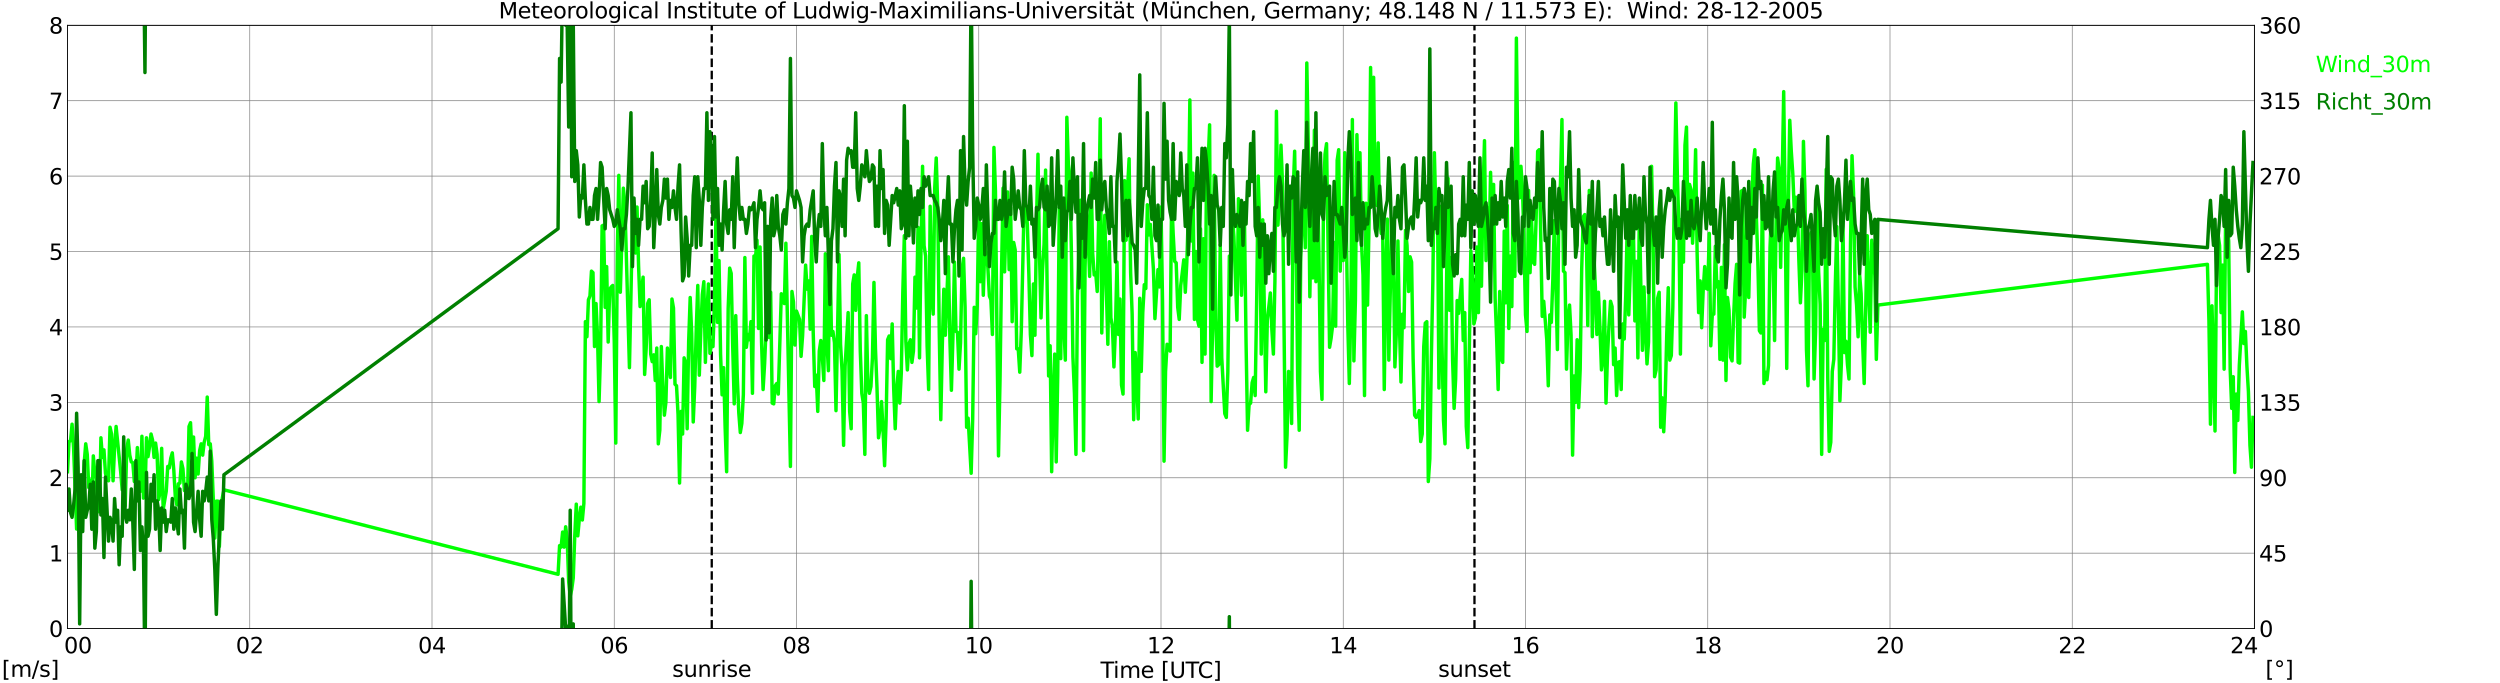 <?xml version="1.0" encoding="utf-8" standalone="no"?>
<!DOCTYPE svg PUBLIC "-//W3C//DTD SVG 1.1//EN"
  "http://www.w3.org/Graphics/SVG/1.1/DTD/svg11.dtd">
<svg xmlns:xlink="http://www.w3.org/1999/xlink" width="1085.4pt" height="296.64pt" viewBox="0 0 1085.4 296.64" xmlns="http://www.w3.org/2000/svg" version="1.1">
 <defs>
  <style type="text/css">*{stroke-linejoin: round; stroke-linecap: butt}</style>
 </defs>
 <g id="figure_1">
  <g id="patch_1">
   <path d="M 0 296.64 
L 1085.4 296.64 
L 1085.4 0 
L 0 0 
z
" style="fill: #ffffff"/>
  </g>
  <g id="axes_1">
   <g id="patch_2">
    <path d="M 29.306 272.909 
L 978.814 272.909 
L 978.814 10.976 
L 29.306 10.976 
z
" style="fill: #ffffff"/>
   </g>
   <g id="patch_3">
    <path d="M 978.814 272.909 
L 978.814 272.909 
L 978.814 10.976 
L 978.814 10.976 
z
" clip-path="url(#p61d6dd592e)" style="fill: #d3d3d3; opacity: 0.25; stroke: #d3d3d3; stroke-linejoin: miter"/>
   </g>
   <g id="matplotlib.axis_1">
    <g id="xtick_1">
     <g id="line2d_1">
      <path d="M 29.306 272.909 
L 29.306 10.976 
" clip-path="url(#p61d6dd592e)" style="fill: none; stroke: #808080; stroke-width: 0.3; stroke-linecap: square"/>
     </g>
     <g id="line2d_2"/>
     <g id="text_1">
      <!--    00 -->
      <g transform="translate(18.733 283.627) scale(0.095 -0.095)">
       <defs>
        <path id="DejaVuSans-20" transform="scale(0.016)"/>
        <path id="DejaVuSans-30" d="M 2034 4250 
Q 1547 4250 1301 3770 
Q 1056 3291 1056 2328 
Q 1056 1369 1301 889 
Q 1547 409 2034 409 
Q 2525 409 2770 889 
Q 3016 1369 3016 2328 
Q 3016 3291 2770 3770 
Q 2525 4250 2034 4250 
z
M 2034 4750 
Q 2819 4750 3233 4129 
Q 3647 3509 3647 2328 
Q 3647 1150 3233 529 
Q 2819 -91 2034 -91 
Q 1250 -91 836 529 
Q 422 1150 422 2328 
Q 422 3509 836 4129 
Q 1250 4750 2034 4750 
z
" transform="scale(0.016)"/>
       </defs>
       <use xlink:href="#DejaVuSans-20"/>
       <use xlink:href="#DejaVuSans-20" transform="translate(31.787 0)"/>
       <use xlink:href="#DejaVuSans-20" transform="translate(63.574 0)"/>
       <use xlink:href="#DejaVuSans-30" transform="translate(95.361 0)"/>
       <use xlink:href="#DejaVuSans-30" transform="translate(158.984 0)"/>
      </g>
     </g>
    </g>
    <g id="xtick_2">
     <g id="line2d_3">
      <path d="M 108.431 272.909 
L 108.431 10.976 
" clip-path="url(#p61d6dd592e)" style="fill: none; stroke: #808080; stroke-width: 0.3; stroke-linecap: square"/>
     </g>
     <g id="line2d_4"/>
     <g id="text_2">
      <!-- 02 -->
      <g transform="translate(102.387 283.627) scale(0.095 -0.095)">
       <defs>
        <path id="DejaVuSans-32" d="M 1228 531 
L 3431 531 
L 3431 0 
L 469 0 
L 469 531 
Q 828 903 1448 1529 
Q 2069 2156 2228 2338 
Q 2531 2678 2651 2914 
Q 2772 3150 2772 3378 
Q 2772 3750 2511 3984 
Q 2250 4219 1831 4219 
Q 1534 4219 1204 4116 
Q 875 4013 500 3803 
L 500 4441 
Q 881 4594 1212 4672 
Q 1544 4750 1819 4750 
Q 2544 4750 2975 4387 
Q 3406 4025 3406 3419 
Q 3406 3131 3298 2873 
Q 3191 2616 2906 2266 
Q 2828 2175 2409 1742 
Q 1991 1309 1228 531 
z
" transform="scale(0.016)"/>
       </defs>
       <use xlink:href="#DejaVuSans-30"/>
       <use xlink:href="#DejaVuSans-32" transform="translate(63.623 0)"/>
      </g>
     </g>
    </g>
    <g id="xtick_3">
     <g id="line2d_5">
      <path d="M 187.557 272.909 
L 187.557 10.976 
" clip-path="url(#p61d6dd592e)" style="fill: none; stroke: #808080; stroke-width: 0.3; stroke-linecap: square"/>
     </g>
     <g id="line2d_6"/>
     <g id="text_3">
      <!-- 04 -->
      <g transform="translate(181.513 283.627) scale(0.095 -0.095)">
       <defs>
        <path id="DejaVuSans-34" d="M 2419 4116 
L 825 1625 
L 2419 1625 
L 2419 4116 
z
M 2253 4666 
L 3047 4666 
L 3047 1625 
L 3713 1625 
L 3713 1100 
L 3047 1100 
L 3047 0 
L 2419 0 
L 2419 1100 
L 313 1100 
L 313 1709 
L 2253 4666 
z
" transform="scale(0.016)"/>
       </defs>
       <use xlink:href="#DejaVuSans-30"/>
       <use xlink:href="#DejaVuSans-34" transform="translate(63.623 0)"/>
      </g>
     </g>
    </g>
    <g id="xtick_4">
     <g id="line2d_7">
      <path d="M 266.683 272.909 
L 266.683 10.976 
" clip-path="url(#p61d6dd592e)" style="fill: none; stroke: #808080; stroke-width: 0.3; stroke-linecap: square"/>
     </g>
     <g id="line2d_8"/>
     <g id="text_4">
      <!-- 06 -->
      <g transform="translate(260.638 283.627) scale(0.095 -0.095)">
       <defs>
        <path id="DejaVuSans-36" d="M 2113 2584 
Q 1688 2584 1439 2293 
Q 1191 2003 1191 1497 
Q 1191 994 1439 701 
Q 1688 409 2113 409 
Q 2538 409 2786 701 
Q 3034 994 3034 1497 
Q 3034 2003 2786 2293 
Q 2538 2584 2113 2584 
z
M 3366 4563 
L 3366 3988 
Q 3128 4100 2886 4159 
Q 2644 4219 2406 4219 
Q 1781 4219 1451 3797 
Q 1122 3375 1075 2522 
Q 1259 2794 1537 2939 
Q 1816 3084 2150 3084 
Q 2853 3084 3261 2657 
Q 3669 2231 3669 1497 
Q 3669 778 3244 343 
Q 2819 -91 2113 -91 
Q 1303 -91 875 529 
Q 447 1150 447 2328 
Q 447 3434 972 4092 
Q 1497 4750 2381 4750 
Q 2619 4750 2861 4703 
Q 3103 4656 3366 4563 
z
" transform="scale(0.016)"/>
       </defs>
       <use xlink:href="#DejaVuSans-30"/>
       <use xlink:href="#DejaVuSans-36" transform="translate(63.623 0)"/>
      </g>
     </g>
    </g>
    <g id="xtick_5">
     <g id="line2d_9">
      <path d="M 345.808 272.909 
L 345.808 10.976 
" clip-path="url(#p61d6dd592e)" style="fill: none; stroke: #808080; stroke-width: 0.3; stroke-linecap: square"/>
     </g>
     <g id="line2d_10"/>
     <g id="text_5">
      <!-- 08 -->
      <g transform="translate(339.764 283.627) scale(0.095 -0.095)">
       <defs>
        <path id="DejaVuSans-38" d="M 2034 2216 
Q 1584 2216 1326 1975 
Q 1069 1734 1069 1313 
Q 1069 891 1326 650 
Q 1584 409 2034 409 
Q 2484 409 2743 651 
Q 3003 894 3003 1313 
Q 3003 1734 2745 1975 
Q 2488 2216 2034 2216 
z
M 1403 2484 
Q 997 2584 770 2862 
Q 544 3141 544 3541 
Q 544 4100 942 4425 
Q 1341 4750 2034 4750 
Q 2731 4750 3128 4425 
Q 3525 4100 3525 3541 
Q 3525 3141 3298 2862 
Q 3072 2584 2669 2484 
Q 3125 2378 3379 2068 
Q 3634 1759 3634 1313 
Q 3634 634 3220 271 
Q 2806 -91 2034 -91 
Q 1263 -91 848 271 
Q 434 634 434 1313 
Q 434 1759 690 2068 
Q 947 2378 1403 2484 
z
M 1172 3481 
Q 1172 3119 1398 2916 
Q 1625 2713 2034 2713 
Q 2441 2713 2670 2916 
Q 2900 3119 2900 3481 
Q 2900 3844 2670 4047 
Q 2441 4250 2034 4250 
Q 1625 4250 1398 4047 
Q 1172 3844 1172 3481 
z
" transform="scale(0.016)"/>
       </defs>
       <use xlink:href="#DejaVuSans-30"/>
       <use xlink:href="#DejaVuSans-38" transform="translate(63.623 0)"/>
      </g>
     </g>
    </g>
    <g id="xtick_6">
     <g id="line2d_11">
      <path d="M 424.934 272.909 
L 424.934 10.976 
" clip-path="url(#p61d6dd592e)" style="fill: none; stroke: #808080; stroke-width: 0.3; stroke-linecap: square"/>
     </g>
     <g id="line2d_12"/>
     <g id="text_6">
      <!-- 10 -->
      <g transform="translate(418.89 283.627) scale(0.095 -0.095)">
       <defs>
        <path id="DejaVuSans-31" d="M 794 531 
L 1825 531 
L 1825 4091 
L 703 3866 
L 703 4441 
L 1819 4666 
L 2450 4666 
L 2450 531 
L 3481 531 
L 3481 0 
L 794 0 
L 794 531 
z
" transform="scale(0.016)"/>
       </defs>
       <use xlink:href="#DejaVuSans-31"/>
       <use xlink:href="#DejaVuSans-30" transform="translate(63.623 0)"/>
      </g>
     </g>
    </g>
    <g id="xtick_7">
     <g id="line2d_13">
      <path d="M 504.06 272.909 
L 504.06 10.976 
" clip-path="url(#p61d6dd592e)" style="fill: none; stroke: #808080; stroke-width: 0.3; stroke-linecap: square"/>
     </g>
     <g id="line2d_14"/>
     <g id="text_7">
      <!-- 12 -->
      <g transform="translate(498.015 283.627) scale(0.095 -0.095)">
       <use xlink:href="#DejaVuSans-31"/>
       <use xlink:href="#DejaVuSans-32" transform="translate(63.623 0)"/>
      </g>
     </g>
    </g>
    <g id="xtick_8">
     <g id="line2d_15">
      <path d="M 583.185 272.909 
L 583.185 10.976 
" clip-path="url(#p61d6dd592e)" style="fill: none; stroke: #808080; stroke-width: 0.3; stroke-linecap: square"/>
     </g>
     <g id="line2d_16"/>
     <g id="text_8">
      <!-- 14 -->
      <g transform="translate(577.141 283.627) scale(0.095 -0.095)">
       <use xlink:href="#DejaVuSans-31"/>
       <use xlink:href="#DejaVuSans-34" transform="translate(63.623 0)"/>
      </g>
     </g>
    </g>
    <g id="xtick_9">
     <g id="line2d_17">
      <path d="M 662.311 272.909 
L 662.311 10.976 
" clip-path="url(#p61d6dd592e)" style="fill: none; stroke: #808080; stroke-width: 0.3; stroke-linecap: square"/>
     </g>
     <g id="line2d_18"/>
     <g id="text_9">
      <!-- 16 -->
      <g transform="translate(656.267 283.627) scale(0.095 -0.095)">
       <use xlink:href="#DejaVuSans-31"/>
       <use xlink:href="#DejaVuSans-36" transform="translate(63.623 0)"/>
      </g>
     </g>
    </g>
    <g id="xtick_10">
     <g id="line2d_19">
      <path d="M 741.437 272.909 
L 741.437 10.976 
" clip-path="url(#p61d6dd592e)" style="fill: none; stroke: #808080; stroke-width: 0.3; stroke-linecap: square"/>
     </g>
     <g id="line2d_20"/>
     <g id="text_10">
      <!-- 18 -->
      <g transform="translate(735.392 283.627) scale(0.095 -0.095)">
       <use xlink:href="#DejaVuSans-31"/>
       <use xlink:href="#DejaVuSans-38" transform="translate(63.623 0)"/>
      </g>
     </g>
    </g>
    <g id="xtick_11">
     <g id="line2d_21">
      <path d="M 820.562 272.909 
L 820.562 10.976 
" clip-path="url(#p61d6dd592e)" style="fill: none; stroke: #808080; stroke-width: 0.3; stroke-linecap: square"/>
     </g>
     <g id="line2d_22"/>
     <g id="text_11">
      <!-- 20 -->
      <g transform="translate(814.518 283.627) scale(0.095 -0.095)">
       <use xlink:href="#DejaVuSans-32"/>
       <use xlink:href="#DejaVuSans-30" transform="translate(63.623 0)"/>
      </g>
     </g>
    </g>
    <g id="xtick_12">
     <g id="line2d_23">
      <path d="M 899.688 272.909 
L 899.688 10.976 
" clip-path="url(#p61d6dd592e)" style="fill: none; stroke: #808080; stroke-width: 0.3; stroke-linecap: square"/>
     </g>
     <g id="line2d_24"/>
     <g id="text_12">
      <!-- 22 -->
      <g transform="translate(893.644 283.627) scale(0.095 -0.095)">
       <use xlink:href="#DejaVuSans-32"/>
       <use xlink:href="#DejaVuSans-32" transform="translate(63.623 0)"/>
      </g>
     </g>
    </g>
    <g id="xtick_13">
     <g id="line2d_25">
      <path d="M 978.814 272.909 
L 978.814 10.976 
" clip-path="url(#p61d6dd592e)" style="fill: none; stroke: #808080; stroke-width: 0.3; stroke-linecap: square"/>
     </g>
     <g id="line2d_26"/>
     <g id="text_13">
      <!-- 24    -->
      <g transform="translate(968.241 283.627) scale(0.095 -0.095)">
       <use xlink:href="#DejaVuSans-32"/>
       <use xlink:href="#DejaVuSans-34" transform="translate(63.623 0)"/>
       <use xlink:href="#DejaVuSans-20" transform="translate(127.246 0)"/>
       <use xlink:href="#DejaVuSans-20" transform="translate(159.033 0)"/>
       <use xlink:href="#DejaVuSans-20" transform="translate(190.82 0)"/>
      </g>
     </g>
    </g>
    <g id="text_14">
     <!-- Time [UTC] -->
     <g transform="translate(477.806 294.322) scale(0.095 -0.095)">
      <defs>
       <path id="DejaVuSans-54" d="M -19 4666 
L 3928 4666 
L 3928 4134 
L 2272 4134 
L 2272 0 
L 1638 0 
L 1638 4134 
L -19 4134 
L -19 4666 
z
" transform="scale(0.016)"/>
       <path id="DejaVuSans-69" d="M 603 3500 
L 1178 3500 
L 1178 0 
L 603 0 
L 603 3500 
z
M 603 4863 
L 1178 4863 
L 1178 4134 
L 603 4134 
L 603 4863 
z
" transform="scale(0.016)"/>
       <path id="DejaVuSans-6d" d="M 3328 2828 
Q 3544 3216 3844 3400 
Q 4144 3584 4550 3584 
Q 5097 3584 5394 3201 
Q 5691 2819 5691 2113 
L 5691 0 
L 5113 0 
L 5113 2094 
Q 5113 2597 4934 2840 
Q 4756 3084 4391 3084 
Q 3944 3084 3684 2787 
Q 3425 2491 3425 1978 
L 3425 0 
L 2847 0 
L 2847 2094 
Q 2847 2600 2669 2842 
Q 2491 3084 2119 3084 
Q 1678 3084 1418 2786 
Q 1159 2488 1159 1978 
L 1159 0 
L 581 0 
L 581 3500 
L 1159 3500 
L 1159 2956 
Q 1356 3278 1631 3431 
Q 1906 3584 2284 3584 
Q 2666 3584 2933 3390 
Q 3200 3197 3328 2828 
z
" transform="scale(0.016)"/>
       <path id="DejaVuSans-65" d="M 3597 1894 
L 3597 1613 
L 953 1613 
Q 991 1019 1311 708 
Q 1631 397 2203 397 
Q 2534 397 2845 478 
Q 3156 559 3463 722 
L 3463 178 
Q 3153 47 2828 -22 
Q 2503 -91 2169 -91 
Q 1331 -91 842 396 
Q 353 884 353 1716 
Q 353 2575 817 3079 
Q 1281 3584 2069 3584 
Q 2775 3584 3186 3129 
Q 3597 2675 3597 1894 
z
M 3022 2063 
Q 3016 2534 2758 2815 
Q 2500 3097 2075 3097 
Q 1594 3097 1305 2825 
Q 1016 2553 972 2059 
L 3022 2063 
z
" transform="scale(0.016)"/>
       <path id="DejaVuSans-5b" d="M 550 4863 
L 1875 4863 
L 1875 4416 
L 1125 4416 
L 1125 -397 
L 1875 -397 
L 1875 -844 
L 550 -844 
L 550 4863 
z
" transform="scale(0.016)"/>
       <path id="DejaVuSans-55" d="M 556 4666 
L 1191 4666 
L 1191 1831 
Q 1191 1081 1462 751 
Q 1734 422 2344 422 
Q 2950 422 3222 751 
Q 3494 1081 3494 1831 
L 3494 4666 
L 4128 4666 
L 4128 1753 
Q 4128 841 3676 375 
Q 3225 -91 2344 -91 
Q 1459 -91 1007 375 
Q 556 841 556 1753 
L 556 4666 
z
" transform="scale(0.016)"/>
       <path id="DejaVuSans-43" d="M 4122 4306 
L 4122 3641 
Q 3803 3938 3442 4084 
Q 3081 4231 2675 4231 
Q 1875 4231 1450 3742 
Q 1025 3253 1025 2328 
Q 1025 1406 1450 917 
Q 1875 428 2675 428 
Q 3081 428 3442 575 
Q 3803 722 4122 1019 
L 4122 359 
Q 3791 134 3420 21 
Q 3050 -91 2638 -91 
Q 1578 -91 968 557 
Q 359 1206 359 2328 
Q 359 3453 968 4101 
Q 1578 4750 2638 4750 
Q 3056 4750 3426 4639 
Q 3797 4528 4122 4306 
z
" transform="scale(0.016)"/>
       <path id="DejaVuSans-5d" d="M 1947 4863 
L 1947 -844 
L 622 -844 
L 622 -397 
L 1369 -397 
L 1369 4416 
L 622 4416 
L 622 4863 
L 1947 4863 
z
" transform="scale(0.016)"/>
      </defs>
      <use xlink:href="#DejaVuSans-54"/>
      <use xlink:href="#DejaVuSans-69" transform="translate(57.959 0)"/>
      <use xlink:href="#DejaVuSans-6d" transform="translate(85.742 0)"/>
      <use xlink:href="#DejaVuSans-65" transform="translate(183.154 0)"/>
      <use xlink:href="#DejaVuSans-20" transform="translate(244.678 0)"/>
      <use xlink:href="#DejaVuSans-5b" transform="translate(276.465 0)"/>
      <use xlink:href="#DejaVuSans-55" transform="translate(315.479 0)"/>
      <use xlink:href="#DejaVuSans-54" transform="translate(388.672 0)"/>
      <use xlink:href="#DejaVuSans-43" transform="translate(443.881 0)"/>
      <use xlink:href="#DejaVuSans-5d" transform="translate(513.705 0)"/>
     </g>
    </g>
   </g>
   <g id="matplotlib.axis_2">
    <g id="ytick_1">
     <g id="line2d_27">
      <path d="M 29.306 272.909 
L 978.814 272.909 
" clip-path="url(#p61d6dd592e)" style="fill: none; stroke: #808080; stroke-width: 0.3; stroke-linecap: square"/>
     </g>
     <g id="line2d_28"/>
     <g id="text_15">
      <!-- 0 -->
      <g transform="translate(21.261 276.518) scale(0.095 -0.095)">
       <use xlink:href="#DejaVuSans-30"/>
      </g>
     </g>
    </g>
    <g id="ytick_2">
     <g id="line2d_29">
      <path d="M 29.306 240.167 
L 978.814 240.167 
" clip-path="url(#p61d6dd592e)" style="fill: none; stroke: #808080; stroke-width: 0.3; stroke-linecap: square"/>
     </g>
     <g id="line2d_30"/>
     <g id="text_16">
      <!-- 1 -->
      <g transform="translate(21.261 243.776) scale(0.095 -0.095)">
       <use xlink:href="#DejaVuSans-31"/>
      </g>
     </g>
    </g>
    <g id="ytick_3">
     <g id="line2d_31">
      <path d="M 29.306 207.426 
L 978.814 207.426 
" clip-path="url(#p61d6dd592e)" style="fill: none; stroke: #808080; stroke-width: 0.3; stroke-linecap: square"/>
     </g>
     <g id="line2d_32"/>
     <g id="text_17">
      <!-- 2 -->
      <g transform="translate(21.261 211.035) scale(0.095 -0.095)">
       <use xlink:href="#DejaVuSans-32"/>
      </g>
     </g>
    </g>
    <g id="ytick_4">
     <g id="line2d_33">
      <path d="M 29.306 174.684 
L 978.814 174.684 
" clip-path="url(#p61d6dd592e)" style="fill: none; stroke: #808080; stroke-width: 0.3; stroke-linecap: square"/>
     </g>
     <g id="line2d_34"/>
     <g id="text_18">
      <!-- 3 -->
      <g transform="translate(21.261 178.293) scale(0.095 -0.095)">
       <defs>
        <path id="DejaVuSans-33" d="M 2597 2516 
Q 3050 2419 3304 2112 
Q 3559 1806 3559 1356 
Q 3559 666 3084 287 
Q 2609 -91 1734 -91 
Q 1441 -91 1130 -33 
Q 819 25 488 141 
L 488 750 
Q 750 597 1062 519 
Q 1375 441 1716 441 
Q 2309 441 2620 675 
Q 2931 909 2931 1356 
Q 2931 1769 2642 2001 
Q 2353 2234 1838 2234 
L 1294 2234 
L 1294 2753 
L 1863 2753 
Q 2328 2753 2575 2939 
Q 2822 3125 2822 3475 
Q 2822 3834 2567 4026 
Q 2313 4219 1838 4219 
Q 1578 4219 1281 4162 
Q 984 4106 628 3988 
L 628 4550 
Q 988 4650 1302 4700 
Q 1616 4750 1894 4750 
Q 2613 4750 3031 4423 
Q 3450 4097 3450 3541 
Q 3450 3153 3228 2886 
Q 3006 2619 2597 2516 
z
" transform="scale(0.016)"/>
       </defs>
       <use xlink:href="#DejaVuSans-33"/>
      </g>
     </g>
    </g>
    <g id="ytick_5">
     <g id="line2d_35">
      <path d="M 29.306 141.942 
L 978.814 141.942 
" clip-path="url(#p61d6dd592e)" style="fill: none; stroke: #808080; stroke-width: 0.3; stroke-linecap: square"/>
     </g>
     <g id="line2d_36"/>
     <g id="text_19">
      <!-- 4 -->
      <g transform="translate(21.261 145.551) scale(0.095 -0.095)">
       <use xlink:href="#DejaVuSans-34"/>
      </g>
     </g>
    </g>
    <g id="ytick_6">
     <g id="line2d_37">
      <path d="M 29.306 109.201 
L 978.814 109.201 
" clip-path="url(#p61d6dd592e)" style="fill: none; stroke: #808080; stroke-width: 0.3; stroke-linecap: square"/>
     </g>
     <g id="line2d_38"/>
     <g id="text_20">
      <!-- 5 -->
      <g transform="translate(21.261 112.81) scale(0.095 -0.095)">
       <defs>
        <path id="DejaVuSans-35" d="M 691 4666 
L 3169 4666 
L 3169 4134 
L 1269 4134 
L 1269 2991 
Q 1406 3038 1543 3061 
Q 1681 3084 1819 3084 
Q 2600 3084 3056 2656 
Q 3513 2228 3513 1497 
Q 3513 744 3044 326 
Q 2575 -91 1722 -91 
Q 1428 -91 1123 -41 
Q 819 9 494 109 
L 494 744 
Q 775 591 1075 516 
Q 1375 441 1709 441 
Q 2250 441 2565 725 
Q 2881 1009 2881 1497 
Q 2881 1984 2565 2268 
Q 2250 2553 1709 2553 
Q 1456 2553 1204 2497 
Q 953 2441 691 2322 
L 691 4666 
z
" transform="scale(0.016)"/>
       </defs>
       <use xlink:href="#DejaVuSans-35"/>
      </g>
     </g>
    </g>
    <g id="ytick_7">
     <g id="line2d_39">
      <path d="M 29.306 76.459 
L 978.814 76.459 
" clip-path="url(#p61d6dd592e)" style="fill: none; stroke: #808080; stroke-width: 0.3; stroke-linecap: square"/>
     </g>
     <g id="line2d_40"/>
     <g id="text_21">
      <!-- 6 -->
      <g transform="translate(21.261 80.068) scale(0.095 -0.095)">
       <use xlink:href="#DejaVuSans-36"/>
      </g>
     </g>
    </g>
    <g id="ytick_8">
     <g id="line2d_41">
      <path d="M 29.306 43.717 
L 978.814 43.717 
" clip-path="url(#p61d6dd592e)" style="fill: none; stroke: #808080; stroke-width: 0.3; stroke-linecap: square"/>
     </g>
     <g id="line2d_42"/>
     <g id="text_22">
      <!-- 7 -->
      <g transform="translate(21.261 47.327) scale(0.095 -0.095)">
       <defs>
        <path id="DejaVuSans-37" d="M 525 4666 
L 3525 4666 
L 3525 4397 
L 1831 0 
L 1172 0 
L 2766 4134 
L 525 4134 
L 525 4666 
z
" transform="scale(0.016)"/>
       </defs>
       <use xlink:href="#DejaVuSans-37"/>
      </g>
     </g>
    </g>
    <g id="ytick_9">
     <g id="line2d_43">
      <path d="M 29.306 10.976 
L 978.814 10.976 
" clip-path="url(#p61d6dd592e)" style="fill: none; stroke: #808080; stroke-width: 0.3; stroke-linecap: square"/>
     </g>
     <g id="line2d_44"/>
     <g id="text_23">
      <!-- 8 -->
      <g transform="translate(21.261 14.585) scale(0.095 -0.095)">
       <use xlink:href="#DejaVuSans-38"/>
      </g>
     </g>
    </g>
   </g>
   <g id="line2d_45">
    <path d="M 309.015 272.909 
L 309.015 10.976 
" clip-path="url(#p61d6dd592e)" style="fill: none; stroke-dasharray: 3.7,1.6; stroke-dashoffset: 0; stroke: #000000"/>
   </g>
   <g id="line2d_46">
    <path d="M 640.156 272.909 
L 640.156 10.976 
" clip-path="url(#p61d6dd592e)" style="fill: none; stroke-dasharray: 3.7,1.6; stroke-dashoffset: 0; stroke: #000000"/>
   </g>
   <g id="line2d_47">
    <path d="M 29.306 204.806 
L 29.965 191.71 
L 30.625 191.382 
L 31.284 184.179 
L 31.943 194.329 
L 33.262 229.69 
L 33.921 221.832 
L 34.581 229.69 
L 35.24 218.558 
L 35.9 214.629 
L 36.559 200.877 
L 37.218 192.692 
L 37.878 197.276 
L 38.537 211.682 
L 39.197 208.408 
L 39.856 220.522 
L 40.515 197.93 
L 41.175 205.461 
L 41.834 207.753 
L 42.493 222.159 
L 43.153 222.159 
L 43.812 190.072 
L 44.472 198.585 
L 45.131 195.311 
L 45.79 205.461 
L 46.45 208.408 
L 47.109 208.735 
L 47.768 185.489 
L 48.428 188.435 
L 49.087 208.735 
L 49.747 194.329 
L 50.406 185.161 
L 52.384 204.806 
L 53.043 212.664 
L 53.703 206.771 
L 54.362 219.54 
L 55.022 194.984 
L 55.681 191.055 
L 56.34 197.603 
L 57 200.55 
L 57.659 200.877 
L 58.319 209.063 
L 58.978 208.08 
L 59.637 194.329 
L 60.297 207.426 
L 60.956 213.319 
L 61.615 189.418 
L 62.275 216.266 
L 62.934 215.284 
L 63.594 190.072 
L 64.253 198.258 
L 64.912 194.001 
L 65.572 188.435 
L 66.231 191.055 
L 66.89 198.585 
L 67.55 192.364 
L 68.209 197.276 
L 68.869 216.921 
L 69.528 213.319 
L 70.187 194.656 
L 70.847 221.177 
L 72.166 213.319 
L 72.825 202.514 
L 73.484 203.169 
L 74.144 198.913 
L 74.803 196.621 
L 75.462 204.151 
L 76.122 215.938 
L 76.781 219.213 
L 77.441 210.045 
L 78.1 209.717 
L 78.759 200.55 
L 79.419 203.497 
L 80.078 212.992 
L 80.737 211.027 
L 81.397 216.266 
L 82.056 185.161 
L 82.716 183.524 
L 83.375 198.258 
L 84.034 189.745 
L 84.694 207.426 
L 85.353 198.913 
L 86.013 205.788 
L 86.672 195.639 
L 87.331 192.692 
L 87.991 197.603 
L 88.65 192.037 
L 89.309 189.418 
L 89.969 172.392 
L 90.628 193.019 
L 91.288 192.692 
L 91.947 200.222 
L 93.266 233.619 
L 93.925 217.575 
L 94.584 217.575 
L 95.244 237.22 
L 95.903 220.195 
L 96.563 215.938 
L 97.222 212.664 
L 242.286 249.335 
L 242.945 236.893 
L 243.604 237.548 
L 244.264 231 
L 244.923 237.548 
L 245.583 228.708 
L 246.242 233.946 
L 246.901 252.609 
L 247.561 258.83 
L 248.22 255.883 
L 248.88 250.972 
L 249.539 232.637 
L 250.198 218.885 
L 250.858 232.637 
L 251.517 225.433 
L 252.176 220.195 
L 252.836 225.761 
L 253.495 218.558 
L 254.155 139.65 
L 254.814 146.199 
L 255.473 130.155 
L 256.133 128.518 
L 256.792 117.713 
L 257.451 118.368 
L 258.111 150.455 
L 258.77 131.792 
L 259.43 146.199 
L 260.089 174.356 
L 260.748 152.092 
L 261.408 98.068 
L 262.067 97.741 
L 262.726 133.429 
L 263.386 115.749 
L 264.045 148.491 
L 264.705 125.571 
L 265.364 124.589 
L 266.023 123.934 
L 266.683 148.163 
L 267.342 192.364 
L 268.002 110.183 
L 268.661 76.132 
L 269.32 126.881 
L 270.639 81.698 
L 271.298 88.246 
L 273.277 159.623 
L 274.595 96.104 
L 275.255 100.36 
L 275.914 109.855 
L 276.573 89.883 
L 277.233 115.094 
L 277.892 133.102 
L 278.552 125.571 
L 279.211 120.333 
L 279.87 162.569 
L 280.53 151.437 
L 281.189 131.792 
L 281.849 130.155 
L 282.508 153.729 
L 283.167 157.003 
L 283.827 154.057 
L 284.486 165.189 
L 285.145 151.11 
L 285.805 192.692 
L 286.464 186.798 
L 287.124 150.455 
L 287.783 168.136 
L 288.442 180.25 
L 289.102 174.684 
L 289.761 151.11 
L 291.08 163.879 
L 291.739 129.828 
L 292.399 133.757 
L 293.058 166.826 
L 293.717 167.481 
L 294.377 179.923 
L 295.036 209.717 
L 295.696 178.613 
L 296.355 188.435 
L 297.014 155.366 
L 297.674 157.658 
L 298.333 186.143 
L 298.992 148.163 
L 299.652 129.173 
L 300.311 144.889 
L 300.971 183.197 
L 301.63 167.808 
L 302.289 142.597 
L 302.949 123.934 
L 303.608 162.897 
L 304.267 143.252 
L 304.927 127.863 
L 305.586 122.297 
L 306.246 157.331 
L 306.905 136.049 
L 307.564 123.28 
L 308.224 153.402 
L 308.883 149.8 
L 309.543 150.455 
L 310.202 131.137 
L 310.861 90.865 
L 311.521 139.978 
L 312.18 113.13 
L 312.839 153.729 
L 313.499 171.41 
L 314.158 159.623 
L 314.818 185.489 
L 315.477 204.806 
L 316.136 134.084 
L 316.796 116.404 
L 317.455 118.696 
L 318.114 150.455 
L 318.774 175.339 
L 319.433 137.031 
L 320.093 163.552 
L 320.752 179.268 
L 321.411 187.781 
L 322.071 183.852 
L 322.73 171.41 
L 323.39 111.82 
L 324.049 150.782 
L 324.708 145.216 
L 325.368 147.508 
L 326.027 139.65 
L 326.686 170.755 
L 327.346 111.165 
L 328.005 111.82 
L 328.665 104.289 
L 329.324 142.597 
L 329.983 107.236 
L 330.643 148.818 
L 331.302 169.118 
L 331.961 157.986 
L 332.621 141.942 
L 333.28 118.368 
L 333.94 146.526 
L 334.599 126.881 
L 335.258 175.011 
L 335.918 175.339 
L 336.577 167.481 
L 337.236 166.498 
L 337.896 171.082 
L 339.215 127.536 
L 339.874 128.846 
L 340.533 131.792 
L 341.193 105.599 
L 342.512 170.427 
L 343.171 202.514 
L 343.83 126.554 
L 344.49 131.137 
L 345.149 149.8 
L 345.808 135.066 
L 347.127 138.668 
L 347.787 154.711 
L 348.446 145.871 
L 349.765 115.094 
L 350.424 125.571 
L 351.083 121.97 
L 351.743 142.924 
L 352.402 102.652 
L 353.062 144.234 
L 353.721 167.808 
L 354.38 162.897 
L 355.04 178.613 
L 355.699 152.42 
L 356.359 147.836 
L 357.018 155.039 
L 357.677 165.189 
L 358.337 110.183 
L 358.996 147.836 
L 359.655 160.932 
L 360.315 103.962 
L 360.974 145.544 
L 361.634 143.907 
L 362.293 148.818 
L 362.952 178.285 
L 364.271 110.51 
L 364.93 149.473 
L 365.59 160.932 
L 366.249 193.347 
L 366.909 158.968 
L 368.227 135.721 
L 368.887 178.613 
L 369.546 186.143 
L 370.206 123.28 
L 370.865 119.351 
L 371.524 134.739 
L 372.184 120.333 
L 372.843 114.112 
L 373.502 152.42 
L 374.162 170.755 
L 374.821 175.011 
L 375.481 197.276 
L 376.14 137.031 
L 376.799 167.153 
L 377.459 170.755 
L 378.118 167.808 
L 378.777 155.366 
L 379.437 122.625 
L 380.096 151.437 
L 380.756 168.463 
L 381.415 190.072 
L 382.074 185.816 
L 382.734 174.356 
L 383.393 186.798 
L 384.053 202.187 
L 384.712 182.542 
L 385.371 147.508 
L 386.031 145.871 
L 386.69 155.694 
L 387.349 140.633 
L 388.009 168.79 
L 388.668 186.143 
L 389.328 168.463 
L 389.987 161.26 
L 390.646 175.011 
L 391.306 161.915 
L 391.965 126.881 
L 392.624 102.325 
L 393.284 148.163 
L 393.943 160.605 
L 394.603 149.473 
L 395.262 147.508 
L 395.921 157.331 
L 396.581 152.42 
L 397.24 120.333 
L 397.899 133.757 
L 398.559 98.723 
L 399.218 155.366 
L 399.878 105.926 
L 400.537 72.203 
L 401.196 106.581 
L 401.856 111.165 
L 402.515 150.128 
L 403.175 169.118 
L 403.834 89.556 
L 404.493 127.863 
L 405.153 136.376 
L 405.812 81.698 
L 406.471 68.601 
L 407.131 89.883 
L 407.79 144.234 
L 408.45 182.214 
L 409.109 150.128 
L 409.768 125.571 
L 410.428 145.544 
L 411.746 111.493 
L 412.406 147.508 
L 413.065 169.445 
L 413.725 146.199 
L 414.384 113.784 
L 415.043 143.907 
L 415.703 144.234 
L 416.362 160.278 
L 417.022 148.818 
L 417.681 116.731 
L 418.34 112.147 
L 419 133.429 
L 419.659 185.489 
L 420.318 181.56 
L 421.637 205.461 
L 422.297 181.887 
L 422.956 133.429 
L 423.615 144.889 
L 424.275 132.775 
L 424.934 89.228 
L 425.593 122.297 
L 426.253 97.086 
L 426.912 128.191 
L 427.572 105.926 
L 428.231 109.855 
L 428.89 116.076 
L 429.55 128.518 
L 430.209 130.155 
L 430.869 145.216 
L 431.528 64.017 
L 432.187 83.007 
L 432.847 146.199 
L 433.506 197.93 
L 434.165 165.189 
L 434.825 118.041 
L 435.484 81.698 
L 436.144 118.041 
L 436.803 95.777 
L 437.462 83.335 
L 438.122 117.059 
L 438.781 90.21 
L 439.44 139.65 
L 440.1 105.272 
L 440.759 108.546 
L 441.419 151.437 
L 442.078 151.437 
L 442.737 161.587 
L 443.397 143.907 
L 444.716 85.299 
L 445.375 89.883 
L 446.034 97.414 
L 446.694 119.351 
L 447.353 145.216 
L 448.012 154.384 
L 448.672 123.28 
L 449.331 145.544 
L 449.991 97.086 
L 450.65 66.964 
L 451.309 110.51 
L 451.969 138.013 
L 452.628 117.059 
L 453.287 105.926 
L 453.947 73.84 
L 454.606 123.607 
L 455.266 163.224 
L 455.925 150.128 
L 456.584 204.806 
L 457.244 173.047 
L 457.903 153.729 
L 458.563 200.55 
L 459.222 162.897 
L 459.881 90.21 
L 460.541 155.694 
L 461.2 89.556 
L 461.859 140.633 
L 462.519 156.349 
L 463.178 50.92 
L 463.838 71.22 
L 464.497 76.132 
L 465.156 109.528 
L 465.816 155.039 
L 466.475 170.755 
L 467.134 197.276 
L 467.794 128.518 
L 468.453 105.272 
L 469.113 86.936 
L 469.772 109.201 
L 470.431 195.639 
L 471.091 116.076 
L 471.75 90.21 
L 472.409 101.343 
L 473.069 120.005 
L 473.728 75.149 
L 474.388 109.855 
L 475.047 119.351 
L 475.706 118.368 
L 476.366 126.554 
L 477.025 93.157 
L 477.685 51.575 
L 478.344 144.562 
L 479.003 112.802 
L 479.663 93.485 
L 480.322 125.244 
L 480.981 149.473 
L 481.641 104.944 
L 482.3 138.013 
L 482.96 141.615 
L 483.619 159.295 
L 484.278 142.924 
L 484.938 113.784 
L 485.597 145.216 
L 486.256 129.828 
L 486.916 167.153 
L 487.575 171.082 
L 488.235 78.423 
L 488.894 104.289 
L 489.553 81.698 
L 490.213 68.928 
L 490.872 118.368 
L 491.532 136.376 
L 492.191 182.214 
L 492.85 153.074 
L 493.51 164.534 
L 494.169 181.887 
L 494.828 129.5 
L 495.488 161.26 
L 496.147 135.721 
L 496.807 123.607 
L 497.466 125.244 
L 498.125 88.901 
L 498.785 101.997 
L 499.444 97.414 
L 500.763 116.731 
L 501.422 138.341 
L 502.741 117.059 
L 503.4 124.589 
L 504.06 89.883 
L 504.719 130.483 
L 505.379 200.222 
L 506.038 161.26 
L 506.697 149.473 
L 507.357 150.782 
L 508.016 152.42 
L 508.675 84.972 
L 509.335 101.343 
L 509.994 113.457 
L 510.654 114.112 
L 511.313 133.429 
L 511.972 138.668 
L 512.632 123.934 
L 513.95 112.802 
L 514.61 126.881 
L 515.269 113.784 
L 515.929 92.83 
L 516.588 43.39 
L 517.247 104.617 
L 517.907 75.149 
L 518.566 138.668 
L 519.226 109.201 
L 519.885 138.668 
L 520.544 141.615 
L 521.204 99.378 
L 521.863 157.331 
L 522.522 103.635 
L 523.182 153.729 
L 523.841 70.238 
L 524.501 71.22 
L 525.16 54.195 
L 525.819 174.356 
L 526.479 140.633 
L 527.138 76.132 
L 527.797 138.341 
L 528.457 158.968 
L 529.116 158.313 
L 529.776 106.254 
L 530.435 155.366 
L 531.754 179.595 
L 532.413 181.232 
L 533.073 161.587 
L 533.732 111.165 
L 534.391 111.82 
L 535.051 94.139 
L 535.71 102.652 
L 537.029 138.995 
L 537.688 86.281 
L 538.348 101.67 
L 539.007 128.191 
L 539.666 104.944 
L 540.326 97.086 
L 540.985 148.491 
L 541.644 186.798 
L 542.304 175.666 
L 542.963 175.011 
L 543.623 166.171 
L 544.282 163.879 
L 544.941 171.737 
L 545.601 130.483 
L 546.26 76.459 
L 546.919 98.068 
L 547.579 153.729 
L 548.238 95.449 
L 549.557 170.1 
L 550.216 138.995 
L 551.535 127.209 
L 552.195 143.252 
L 552.854 153.729 
L 553.513 122.297 
L 554.173 48.301 
L 554.832 97.741 
L 555.491 84.972 
L 556.151 63.035 
L 556.81 79.733 
L 558.129 202.842 
L 558.788 189.09 
L 559.448 161.26 
L 560.107 162.569 
L 560.766 183.852 
L 561.426 83.662 
L 562.085 65.654 
L 562.745 105.272 
L 563.404 164.534 
L 564.063 186.798 
L 564.723 111.493 
L 566.042 77.769 
L 566.701 107.564 
L 567.36 27.346 
L 568.02 63.362 
L 568.679 128.846 
L 569.338 88.573 
L 569.998 120.66 
L 570.657 56.487 
L 571.317 122.297 
L 571.976 79.406 
L 572.635 110.51 
L 573.295 161.26 
L 573.954 173.374 
L 574.613 85.627 
L 575.273 66.964 
L 575.932 62.38 
L 577.251 150.782 
L 577.91 146.853 
L 578.57 141.287 
L 579.229 105.272 
L 579.889 141.615 
L 580.548 69.583 
L 581.207 64.999 
L 581.867 117.713 
L 582.526 95.449 
L 583.185 113.13 
L 583.845 66.309 
L 584.504 99.051 
L 585.164 141.287 
L 585.823 166.498 
L 586.482 134.084 
L 587.142 51.903 
L 587.801 156.676 
L 588.46 130.483 
L 589.12 58.451 
L 589.779 89.228 
L 590.439 66.309 
L 591.098 105.272 
L 591.757 119.351 
L 592.417 171.737 
L 593.076 88.246 
L 593.736 132.447 
L 594.395 95.449 
L 595.054 29.311 
L 595.714 89.228 
L 596.373 33.567 
L 597.032 88.246 
L 597.692 89.228 
L 598.351 62.053 
L 599.011 95.777 
L 599.67 101.343 
L 600.329 101.343 
L 600.989 169.118 
L 601.648 119.023 
L 602.307 95.122 
L 602.967 156.349 
L 604.286 95.122 
L 604.945 109.855 
L 605.604 159.295 
L 606.264 143.579 
L 606.923 104.617 
L 607.582 141.287 
L 608.242 165.844 
L 608.901 136.376 
L 609.561 142.27 
L 610.22 100.033 
L 610.879 106.581 
L 611.539 126.554 
L 612.198 111.493 
L 612.858 113.784 
L 613.517 155.694 
L 614.176 180.25 
L 614.836 181.232 
L 615.495 180.577 
L 616.154 178.285 
L 616.814 191.71 
L 617.473 188.435 
L 618.133 150.455 
L 618.792 140.305 
L 619.451 139.65 
L 620.111 209.063 
L 620.77 199.24 
L 621.429 155.366 
L 622.089 121.97 
L 622.748 66.309 
L 623.408 93.157 
L 624.067 83.335 
L 624.726 168.463 
L 625.386 89.556 
L 626.045 148.818 
L 626.705 182.542 
L 627.364 192.692 
L 628.023 123.607 
L 628.683 77.441 
L 629.342 134.739 
L 630.001 111.82 
L 630.661 156.349 
L 631.32 177.303 
L 631.98 164.534 
L 632.639 130.483 
L 633.298 136.049 
L 634.617 121.315 
L 635.276 147.836 
L 635.936 135.721 
L 636.595 185.161 
L 637.255 194.329 
L 638.573 108.873 
L 639.233 118.368 
L 639.892 140.633 
L 640.552 138.013 
L 641.211 107.236 
L 641.87 135.721 
L 642.53 89.556 
L 643.189 124.262 
L 643.848 83.99 
L 644.508 61.07 
L 645.167 113.13 
L 645.827 90.21 
L 646.486 107.891 
L 647.145 74.822 
L 647.805 99.706 
L 648.464 80.061 
L 649.123 129.5 
L 649.783 146.853 
L 650.442 169.118 
L 651.102 126.554 
L 651.761 155.694 
L 652.42 157.331 
L 653.08 100.36 
L 653.739 131.465 
L 654.399 89.228 
L 655.058 142.597 
L 655.717 111.165 
L 656.377 133.102 
L 657.036 70.565 
L 657.695 120.005 
L 658.355 16.542 
L 659.014 72.857 
L 659.674 85.954 
L 660.333 72.203 
L 660.992 82.025 
L 661.652 104.289 
L 662.311 136.704 
L 662.97 143.907 
L 663.63 82.68 
L 664.289 118.368 
L 664.949 96.104 
L 665.608 113.784 
L 666.267 114.767 
L 666.927 94.794 
L 667.586 65.654 
L 668.246 64.999 
L 669.564 137.358 
L 670.224 130.81 
L 671.542 147.508 
L 672.202 167.481 
L 672.861 136.704 
L 673.521 139.978 
L 674.18 121.315 
L 674.839 95.777 
L 676.158 151.765 
L 676.817 89.883 
L 677.477 79.733 
L 678.136 51.903 
L 678.796 117.713 
L 679.455 118.368 
L 680.114 160.278 
L 680.774 138.668 
L 681.433 132.447 
L 682.092 145.544 
L 682.752 197.603 
L 683.411 163.224 
L 684.071 174.684 
L 684.73 147.508 
L 685.389 176.976 
L 686.049 160.278 
L 686.708 116.731 
L 687.368 94.139 
L 688.027 93.157 
L 688.686 100.033 
L 689.346 141.287 
L 690.005 82.68 
L 690.664 86.936 
L 691.324 146.199 
L 691.983 109.855 
L 692.643 124.589 
L 693.302 145.216 
L 693.961 126.881 
L 694.621 141.942 
L 695.28 160.605 
L 695.939 155.694 
L 696.599 130.81 
L 697.258 175.011 
L 697.918 154.057 
L 698.577 141.287 
L 699.236 130.81 
L 699.896 133.102 
L 700.555 158.313 
L 701.215 151.11 
L 701.874 171.737 
L 702.533 157.331 
L 703.193 157.003 
L 703.852 169.118 
L 704.511 140.633 
L 705.171 147.181 
L 705.83 128.518 
L 706.49 96.759 
L 707.149 136.704 
L 707.808 117.386 
L 708.468 92.83 
L 709.127 97.086 
L 709.786 139.323 
L 710.446 113.457 
L 711.105 155.366 
L 711.765 88.901 
L 712.424 126.226 
L 713.083 152.092 
L 713.743 124.589 
L 714.402 142.924 
L 715.062 157.986 
L 715.721 148.491 
L 716.38 87.919 
L 717.04 72.203 
L 717.699 103.635 
L 718.358 163.552 
L 719.018 160.605 
L 719.677 129.5 
L 720.337 126.881 
L 720.996 185.489 
L 721.655 172.719 
L 722.315 187.453 
L 722.974 172.392 
L 723.633 145.216 
L 724.293 124.917 
L 724.952 156.349 
L 725.612 154.384 
L 726.271 133.429 
L 726.93 82.68 
L 727.59 44.7 
L 728.249 76.786 
L 728.909 98.068 
L 729.568 153.729 
L 730.227 95.122 
L 730.887 113.784 
L 731.546 63.035 
L 732.205 55.177 
L 732.865 100.36 
L 733.524 80.061 
L 734.184 82.352 
L 734.843 105.599 
L 735.502 90.865 
L 736.162 64.999 
L 736.821 109.855 
L 737.48 135.721 
L 738.14 121.97 
L 738.799 142.27 
L 739.459 125.899 
L 740.118 115.749 
L 740.777 125.244 
L 741.437 125.571 
L 742.096 101.343 
L 742.756 150.128 
L 743.415 136.376 
L 744.074 136.376 
L 744.734 106.909 
L 745.393 124.589 
L 746.052 122.297 
L 746.712 156.021 
L 747.371 116.076 
L 748.031 156.349 
L 748.69 106.254 
L 749.349 165.189 
L 750.009 129.173 
L 750.668 134.739 
L 751.327 155.039 
L 751.987 156.676 
L 752.646 138.013 
L 753.306 122.952 
L 753.965 114.767 
L 754.624 157.331 
L 755.284 157.658 
L 755.943 83.007 
L 756.602 82.68 
L 757.262 137.686 
L 757.921 124.589 
L 758.581 89.883 
L 759.24 129.173 
L 759.899 100.033 
L 761.218 71.22 
L 761.878 64.999 
L 762.537 93.812 
L 763.196 113.784 
L 763.856 143.579 
L 764.515 144.562 
L 765.174 80.388 
L 765.834 166.498 
L 766.493 161.587 
L 767.153 164.861 
L 767.812 158.64 
L 768.471 107.564 
L 769.131 91.193 
L 769.79 112.802 
L 770.449 147.836 
L 771.109 94.467 
L 771.768 68.601 
L 772.428 73.512 
L 773.087 116.076 
L 774.406 39.788 
L 775.065 92.502 
L 775.725 159.95 
L 776.384 91.848 
L 777.043 52.23 
L 777.703 65.654 
L 778.362 75.477 
L 779.021 91.848 
L 779.681 85.627 
L 780.34 90.21 
L 781 113.13 
L 781.659 131.465 
L 782.318 117.713 
L 782.978 61.398 
L 783.637 83.007 
L 784.296 151.765 
L 784.956 167.481 
L 785.615 103.962 
L 786.275 101.015 
L 786.934 109.528 
L 787.593 164.534 
L 788.253 143.907 
L 788.912 87.264 
L 789.572 118.041 
L 790.231 132.12 
L 790.89 197.276 
L 791.55 142.924 
L 792.209 147.836 
L 792.868 73.512 
L 793.528 163.879 
L 794.187 195.966 
L 794.847 192.037 
L 795.506 161.26 
L 796.165 156.021 
L 796.825 123.28 
L 797.484 98.396 
L 798.143 133.102 
L 798.803 174.029 
L 799.462 157.331 
L 800.122 94.794 
L 800.781 153.074 
L 801.44 148.163 
L 802.1 158.313 
L 802.759 164.534 
L 803.419 105.272 
L 804.078 67.619 
L 804.737 83.99 
L 805.397 124.589 
L 806.056 132.447 
L 806.715 146.199 
L 807.375 119.351 
L 808.034 127.536 
L 808.694 149.145 
L 809.353 166.498 
L 810.672 102.325 
L 811.331 126.226 
L 811.99 144.234 
L 812.65 104.289 
L 813.309 108.873 
L 813.969 119.678 
L 814.628 156.021 
L 815.287 132.447 
L 958.373 114.767 
L 959.032 139.323 
L 959.692 184.179 
L 960.351 132.775 
L 961.01 157.331 
L 961.67 187.126 
L 962.329 112.475 
L 962.989 101.67 
L 963.648 106.581 
L 964.307 135.721 
L 964.967 115.094 
L 965.626 160.278 
L 966.285 92.502 
L 967.604 104.617 
L 968.264 160.605 
L 968.923 177.303 
L 969.582 163.552 
L 970.242 205.134 
L 970.901 171.082 
L 971.561 182.542 
L 972.22 158.64 
L 973.539 135.394 
L 974.198 149.145 
L 974.857 143.907 
L 975.517 158.968 
L 976.176 170.1 
L 976.836 193.347 
L 977.495 202.842 
L 978.154 181.232 
L 978.154 181.232 
" clip-path="url(#p61d6dd592e)" style="fill: none; stroke: #00ff00; stroke-width: 1.5; stroke-linecap: square"/>
   </g>
   <g id="patch_4">
    <path d="M 29.306 272.909 
L 29.306 10.976 
" style="fill: none; stroke: #000000; stroke-width: 0.3; stroke-linejoin: miter; stroke-linecap: square"/>
   </g>
   <g id="patch_5">
    <path d="M 978.814 272.909 
L 978.814 10.976 
" style="fill: none; stroke: #000000; stroke-width: 0.3; stroke-linejoin: miter; stroke-linecap: square"/>
   </g>
   <g id="patch_6">
    <path d="M 29.306 272.909 
L 978.814 272.909 
" style="fill: none; stroke: #000000; stroke-width: 0.3; stroke-linejoin: miter; stroke-linecap: square"/>
   </g>
   <g id="patch_7">
    <path d="M 29.306 10.976 
L 978.814 10.976 
" style="fill: none; stroke: #000000; stroke-width: 0.3; stroke-linejoin: miter; stroke-linecap: square"/>
   </g>
   <g id="text_24">
    <!-- sunrise -->
    <g transform="translate(291.85 293.863) scale(0.095 -0.095)">
     <defs>
      <path id="DejaVuSans-73" d="M 2834 3397 
L 2834 2853 
Q 2591 2978 2328 3040 
Q 2066 3103 1784 3103 
Q 1356 3103 1142 2972 
Q 928 2841 928 2578 
Q 928 2378 1081 2264 
Q 1234 2150 1697 2047 
L 1894 2003 
Q 2506 1872 2764 1633 
Q 3022 1394 3022 966 
Q 3022 478 2636 193 
Q 2250 -91 1575 -91 
Q 1294 -91 989 -36 
Q 684 19 347 128 
L 347 722 
Q 666 556 975 473 
Q 1284 391 1588 391 
Q 1994 391 2212 530 
Q 2431 669 2431 922 
Q 2431 1156 2273 1281 
Q 2116 1406 1581 1522 
L 1381 1569 
Q 847 1681 609 1914 
Q 372 2147 372 2553 
Q 372 3047 722 3315 
Q 1072 3584 1716 3584 
Q 2034 3584 2315 3537 
Q 2597 3491 2834 3397 
z
" transform="scale(0.016)"/>
      <path id="DejaVuSans-75" d="M 544 1381 
L 544 3500 
L 1119 3500 
L 1119 1403 
Q 1119 906 1312 657 
Q 1506 409 1894 409 
Q 2359 409 2629 706 
Q 2900 1003 2900 1516 
L 2900 3500 
L 3475 3500 
L 3475 0 
L 2900 0 
L 2900 538 
Q 2691 219 2414 64 
Q 2138 -91 1772 -91 
Q 1169 -91 856 284 
Q 544 659 544 1381 
z
M 1991 3584 
L 1991 3584 
z
" transform="scale(0.016)"/>
      <path id="DejaVuSans-6e" d="M 3513 2113 
L 3513 0 
L 2938 0 
L 2938 2094 
Q 2938 2591 2744 2837 
Q 2550 3084 2163 3084 
Q 1697 3084 1428 2787 
Q 1159 2491 1159 1978 
L 1159 0 
L 581 0 
L 581 3500 
L 1159 3500 
L 1159 2956 
Q 1366 3272 1645 3428 
Q 1925 3584 2291 3584 
Q 2894 3584 3203 3211 
Q 3513 2838 3513 2113 
z
" transform="scale(0.016)"/>
      <path id="DejaVuSans-72" d="M 2631 2963 
Q 2534 3019 2420 3045 
Q 2306 3072 2169 3072 
Q 1681 3072 1420 2755 
Q 1159 2438 1159 1844 
L 1159 0 
L 581 0 
L 581 3500 
L 1159 3500 
L 1159 2956 
Q 1341 3275 1631 3429 
Q 1922 3584 2338 3584 
Q 2397 3584 2469 3576 
Q 2541 3569 2628 3553 
L 2631 2963 
z
" transform="scale(0.016)"/>
     </defs>
     <use xlink:href="#DejaVuSans-73"/>
     <use xlink:href="#DejaVuSans-75" transform="translate(52.1 0)"/>
     <use xlink:href="#DejaVuSans-6e" transform="translate(115.479 0)"/>
     <use xlink:href="#DejaVuSans-72" transform="translate(178.857 0)"/>
     <use xlink:href="#DejaVuSans-69" transform="translate(219.971 0)"/>
     <use xlink:href="#DejaVuSans-73" transform="translate(247.754 0)"/>
     <use xlink:href="#DejaVuSans-65" transform="translate(299.854 0)"/>
    </g>
   </g>
   <g id="text_25">
    <!-- sunset -->
    <g transform="translate(624.401 293.863) scale(0.095 -0.095)">
     <defs>
      <path id="DejaVuSans-74" d="M 1172 4494 
L 1172 3500 
L 2356 3500 
L 2356 3053 
L 1172 3053 
L 1172 1153 
Q 1172 725 1289 603 
Q 1406 481 1766 481 
L 2356 481 
L 2356 0 
L 1766 0 
Q 1100 0 847 248 
Q 594 497 594 1153 
L 594 3053 
L 172 3053 
L 172 3500 
L 594 3500 
L 594 4494 
L 1172 4494 
z
" transform="scale(0.016)"/>
     </defs>
     <use xlink:href="#DejaVuSans-73"/>
     <use xlink:href="#DejaVuSans-75" transform="translate(52.1 0)"/>
     <use xlink:href="#DejaVuSans-6e" transform="translate(115.479 0)"/>
     <use xlink:href="#DejaVuSans-73" transform="translate(178.857 0)"/>
     <use xlink:href="#DejaVuSans-65" transform="translate(230.957 0)"/>
     <use xlink:href="#DejaVuSans-74" transform="translate(292.48 0)"/>
    </g>
   </g>
   <g id="text_26">
    <!-- [m/s] -->
    <g transform="translate(0.821 293.863) scale(0.095 -0.095)">
     <defs>
      <path id="DejaVuSans-2f" d="M 1625 4666 
L 2156 4666 
L 531 -594 
L 0 -594 
L 1625 4666 
z
" transform="scale(0.016)"/>
     </defs>
     <use xlink:href="#DejaVuSans-5b"/>
     <use xlink:href="#DejaVuSans-6d" transform="translate(39.014 0)"/>
     <use xlink:href="#DejaVuSans-2f" transform="translate(136.426 0)"/>
     <use xlink:href="#DejaVuSans-73" transform="translate(170.117 0)"/>
     <use xlink:href="#DejaVuSans-5d" transform="translate(222.217 0)"/>
    </g>
   </g>
   <g id="text_27">
    <!-- Wind_30m -->
    <g style="fill: #00ff00" transform="translate(1005.4 31.291) scale(0.095 -0.095)">
     <defs>
      <path id="DejaVuSans-57" d="M 213 4666 
L 850 4666 
L 1831 722 
L 2809 4666 
L 3519 4666 
L 4500 722 
L 5478 4666 
L 6119 4666 
L 4947 0 
L 4153 0 
L 3169 4050 
L 2175 0 
L 1381 0 
L 213 4666 
z
" transform="scale(0.016)"/>
      <path id="DejaVuSans-64" d="M 2906 2969 
L 2906 4863 
L 3481 4863 
L 3481 0 
L 2906 0 
L 2906 525 
Q 2725 213 2448 61 
Q 2172 -91 1784 -91 
Q 1150 -91 751 415 
Q 353 922 353 1747 
Q 353 2572 751 3078 
Q 1150 3584 1784 3584 
Q 2172 3584 2448 3432 
Q 2725 3281 2906 2969 
z
M 947 1747 
Q 947 1113 1208 752 
Q 1469 391 1925 391 
Q 2381 391 2643 752 
Q 2906 1113 2906 1747 
Q 2906 2381 2643 2742 
Q 2381 3103 1925 3103 
Q 1469 3103 1208 2742 
Q 947 2381 947 1747 
z
" transform="scale(0.016)"/>
      <path id="DejaVuSans-5f" d="M 3263 -1063 
L 3263 -1509 
L -63 -1509 
L -63 -1063 
L 3263 -1063 
z
" transform="scale(0.016)"/>
     </defs>
     <use xlink:href="#DejaVuSans-57"/>
     <use xlink:href="#DejaVuSans-69" transform="translate(96.627 0)"/>
     <use xlink:href="#DejaVuSans-6e" transform="translate(124.41 0)"/>
     <use xlink:href="#DejaVuSans-64" transform="translate(187.789 0)"/>
     <use xlink:href="#DejaVuSans-5f" transform="translate(251.266 0)"/>
     <use xlink:href="#DejaVuSans-33" transform="translate(301.266 0)"/>
     <use xlink:href="#DejaVuSans-30" transform="translate(364.889 0)"/>
     <use xlink:href="#DejaVuSans-6d" transform="translate(428.512 0)"/>
    </g>
   </g>
   <g id="text_28">
    <!-- Richt_30m -->
    <g style="fill: #008000" transform="translate(1005.4 47.531) scale(0.095 -0.095)">
     <defs>
      <path id="DejaVuSans-52" d="M 2841 2188 
Q 3044 2119 3236 1894 
Q 3428 1669 3622 1275 
L 4263 0 
L 3584 0 
L 2988 1197 
Q 2756 1666 2539 1819 
Q 2322 1972 1947 1972 
L 1259 1972 
L 1259 0 
L 628 0 
L 628 4666 
L 2053 4666 
Q 2853 4666 3247 4331 
Q 3641 3997 3641 3322 
Q 3641 2881 3436 2590 
Q 3231 2300 2841 2188 
z
M 1259 4147 
L 1259 2491 
L 2053 2491 
Q 2509 2491 2742 2702 
Q 2975 2913 2975 3322 
Q 2975 3731 2742 3939 
Q 2509 4147 2053 4147 
L 1259 4147 
z
" transform="scale(0.016)"/>
      <path id="DejaVuSans-63" d="M 3122 3366 
L 3122 2828 
Q 2878 2963 2633 3030 
Q 2388 3097 2138 3097 
Q 1578 3097 1268 2742 
Q 959 2388 959 1747 
Q 959 1106 1268 751 
Q 1578 397 2138 397 
Q 2388 397 2633 464 
Q 2878 531 3122 666 
L 3122 134 
Q 2881 22 2623 -34 
Q 2366 -91 2075 -91 
Q 1284 -91 818 406 
Q 353 903 353 1747 
Q 353 2603 823 3093 
Q 1294 3584 2113 3584 
Q 2378 3584 2631 3529 
Q 2884 3475 3122 3366 
z
" transform="scale(0.016)"/>
      <path id="DejaVuSans-68" d="M 3513 2113 
L 3513 0 
L 2938 0 
L 2938 2094 
Q 2938 2591 2744 2837 
Q 2550 3084 2163 3084 
Q 1697 3084 1428 2787 
Q 1159 2491 1159 1978 
L 1159 0 
L 581 0 
L 581 4863 
L 1159 4863 
L 1159 2956 
Q 1366 3272 1645 3428 
Q 1925 3584 2291 3584 
Q 2894 3584 3203 3211 
Q 3513 2838 3513 2113 
z
" transform="scale(0.016)"/>
     </defs>
     <use xlink:href="#DejaVuSans-52"/>
     <use xlink:href="#DejaVuSans-69" transform="translate(69.482 0)"/>
     <use xlink:href="#DejaVuSans-63" transform="translate(97.266 0)"/>
     <use xlink:href="#DejaVuSans-68" transform="translate(152.246 0)"/>
     <use xlink:href="#DejaVuSans-74" transform="translate(215.625 0)"/>
     <use xlink:href="#DejaVuSans-5f" transform="translate(254.834 0)"/>
     <use xlink:href="#DejaVuSans-33" transform="translate(304.834 0)"/>
     <use xlink:href="#DejaVuSans-30" transform="translate(368.457 0)"/>
     <use xlink:href="#DejaVuSans-6d" transform="translate(432.08 0)"/>
    </g>
   </g>
   <g id="text_29">
    <!-- Meteorological Institute of Ludwig-Maximilians-Universität (München, Germany; 48.148 N / 11.573 E):  Wind: 28-12-2005 -->
    <g transform="translate(216.524 7.976) scale(0.095 -0.095)">
     <defs>
      <path id="DejaVuSans-4d" d="M 628 4666 
L 1569 4666 
L 2759 1491 
L 3956 4666 
L 4897 4666 
L 4897 0 
L 4281 0 
L 4281 4097 
L 3078 897 
L 2444 897 
L 1241 4097 
L 1241 0 
L 628 0 
L 628 4666 
z
" transform="scale(0.016)"/>
      <path id="DejaVuSans-6f" d="M 1959 3097 
Q 1497 3097 1228 2736 
Q 959 2375 959 1747 
Q 959 1119 1226 758 
Q 1494 397 1959 397 
Q 2419 397 2687 759 
Q 2956 1122 2956 1747 
Q 2956 2369 2687 2733 
Q 2419 3097 1959 3097 
z
M 1959 3584 
Q 2709 3584 3137 3096 
Q 3566 2609 3566 1747 
Q 3566 888 3137 398 
Q 2709 -91 1959 -91 
Q 1206 -91 779 398 
Q 353 888 353 1747 
Q 353 2609 779 3096 
Q 1206 3584 1959 3584 
z
" transform="scale(0.016)"/>
      <path id="DejaVuSans-6c" d="M 603 4863 
L 1178 4863 
L 1178 0 
L 603 0 
L 603 4863 
z
" transform="scale(0.016)"/>
      <path id="DejaVuSans-67" d="M 2906 1791 
Q 2906 2416 2648 2759 
Q 2391 3103 1925 3103 
Q 1463 3103 1205 2759 
Q 947 2416 947 1791 
Q 947 1169 1205 825 
Q 1463 481 1925 481 
Q 2391 481 2648 825 
Q 2906 1169 2906 1791 
z
M 3481 434 
Q 3481 -459 3084 -895 
Q 2688 -1331 1869 -1331 
Q 1566 -1331 1297 -1286 
Q 1028 -1241 775 -1147 
L 775 -588 
Q 1028 -725 1275 -790 
Q 1522 -856 1778 -856 
Q 2344 -856 2625 -561 
Q 2906 -266 2906 331 
L 2906 616 
Q 2728 306 2450 153 
Q 2172 0 1784 0 
Q 1141 0 747 490 
Q 353 981 353 1791 
Q 353 2603 747 3093 
Q 1141 3584 1784 3584 
Q 2172 3584 2450 3431 
Q 2728 3278 2906 2969 
L 2906 3500 
L 3481 3500 
L 3481 434 
z
" transform="scale(0.016)"/>
      <path id="DejaVuSans-61" d="M 2194 1759 
Q 1497 1759 1228 1600 
Q 959 1441 959 1056 
Q 959 750 1161 570 
Q 1363 391 1709 391 
Q 2188 391 2477 730 
Q 2766 1069 2766 1631 
L 2766 1759 
L 2194 1759 
z
M 3341 1997 
L 3341 0 
L 2766 0 
L 2766 531 
Q 2569 213 2275 61 
Q 1981 -91 1556 -91 
Q 1019 -91 701 211 
Q 384 513 384 1019 
Q 384 1609 779 1909 
Q 1175 2209 1959 2209 
L 2766 2209 
L 2766 2266 
Q 2766 2663 2505 2880 
Q 2244 3097 1772 3097 
Q 1472 3097 1187 3025 
Q 903 2953 641 2809 
L 641 3341 
Q 956 3463 1253 3523 
Q 1550 3584 1831 3584 
Q 2591 3584 2966 3190 
Q 3341 2797 3341 1997 
z
" transform="scale(0.016)"/>
      <path id="DejaVuSans-49" d="M 628 4666 
L 1259 4666 
L 1259 0 
L 628 0 
L 628 4666 
z
" transform="scale(0.016)"/>
      <path id="DejaVuSans-66" d="M 2375 4863 
L 2375 4384 
L 1825 4384 
Q 1516 4384 1395 4259 
Q 1275 4134 1275 3809 
L 1275 3500 
L 2222 3500 
L 2222 3053 
L 1275 3053 
L 1275 0 
L 697 0 
L 697 3053 
L 147 3053 
L 147 3500 
L 697 3500 
L 697 3744 
Q 697 4328 969 4595 
Q 1241 4863 1831 4863 
L 2375 4863 
z
" transform="scale(0.016)"/>
      <path id="DejaVuSans-4c" d="M 628 4666 
L 1259 4666 
L 1259 531 
L 3531 531 
L 3531 0 
L 628 0 
L 628 4666 
z
" transform="scale(0.016)"/>
      <path id="DejaVuSans-77" d="M 269 3500 
L 844 3500 
L 1563 769 
L 2278 3500 
L 2956 3500 
L 3675 769 
L 4391 3500 
L 4966 3500 
L 4050 0 
L 3372 0 
L 2619 2869 
L 1863 0 
L 1184 0 
L 269 3500 
z
" transform="scale(0.016)"/>
      <path id="DejaVuSans-2d" d="M 313 2009 
L 1997 2009 
L 1997 1497 
L 313 1497 
L 313 2009 
z
" transform="scale(0.016)"/>
      <path id="DejaVuSans-78" d="M 3513 3500 
L 2247 1797 
L 3578 0 
L 2900 0 
L 1881 1375 
L 863 0 
L 184 0 
L 1544 1831 
L 300 3500 
L 978 3500 
L 1906 2253 
L 2834 3500 
L 3513 3500 
z
" transform="scale(0.016)"/>
      <path id="DejaVuSans-76" d="M 191 3500 
L 800 3500 
L 1894 563 
L 2988 3500 
L 3597 3500 
L 2284 0 
L 1503 0 
L 191 3500 
z
" transform="scale(0.016)"/>
      <path id="DejaVuSans-e4" d="M 2194 1759 
Q 1497 1759 1228 1600 
Q 959 1441 959 1056 
Q 959 750 1161 570 
Q 1363 391 1709 391 
Q 2188 391 2477 730 
Q 2766 1069 2766 1631 
L 2766 1759 
L 2194 1759 
z
M 3341 1997 
L 3341 0 
L 2766 0 
L 2766 531 
Q 2569 213 2275 61 
Q 1981 -91 1556 -91 
Q 1019 -91 701 211 
Q 384 513 384 1019 
Q 384 1609 779 1909 
Q 1175 2209 1959 2209 
L 2766 2209 
L 2766 2266 
Q 2766 2663 2505 2880 
Q 2244 3097 1772 3097 
Q 1472 3097 1187 3025 
Q 903 2953 641 2809 
L 641 3341 
Q 956 3463 1253 3523 
Q 1550 3584 1831 3584 
Q 2591 3584 2966 3190 
Q 3341 2797 3341 1997 
z
M 2150 4850 
L 2784 4850 
L 2784 4219 
L 2150 4219 
L 2150 4850 
z
M 928 4850 
L 1562 4850 
L 1562 4219 
L 928 4219 
L 928 4850 
z
" transform="scale(0.016)"/>
      <path id="DejaVuSans-28" d="M 1984 4856 
Q 1566 4138 1362 3434 
Q 1159 2731 1159 2009 
Q 1159 1288 1364 580 
Q 1569 -128 1984 -844 
L 1484 -844 
Q 1016 -109 783 600 
Q 550 1309 550 2009 
Q 550 2706 781 3412 
Q 1013 4119 1484 4856 
L 1984 4856 
z
" transform="scale(0.016)"/>
      <path id="DejaVuSans-fc" d="M 544 1381 
L 544 3500 
L 1119 3500 
L 1119 1403 
Q 1119 906 1312 657 
Q 1506 409 1894 409 
Q 2359 409 2629 706 
Q 2900 1003 2900 1516 
L 2900 3500 
L 3475 3500 
L 3475 0 
L 2900 0 
L 2900 538 
Q 2691 219 2414 64 
Q 2138 -91 1772 -91 
Q 1169 -91 856 284 
Q 544 659 544 1381 
z
M 1991 3584 
L 1991 3584 
z
M 2278 4850 
L 2912 4850 
L 2912 4219 
L 2278 4219 
L 2278 4850 
z
M 1056 4850 
L 1690 4850 
L 1690 4219 
L 1056 4219 
L 1056 4850 
z
" transform="scale(0.016)"/>
      <path id="DejaVuSans-2c" d="M 750 794 
L 1409 794 
L 1409 256 
L 897 -744 
L 494 -744 
L 750 256 
L 750 794 
z
" transform="scale(0.016)"/>
      <path id="DejaVuSans-47" d="M 3809 666 
L 3809 1919 
L 2778 1919 
L 2778 2438 
L 4434 2438 
L 4434 434 
Q 4069 175 3628 42 
Q 3188 -91 2688 -91 
Q 1594 -91 976 548 
Q 359 1188 359 2328 
Q 359 3472 976 4111 
Q 1594 4750 2688 4750 
Q 3144 4750 3555 4637 
Q 3966 4525 4313 4306 
L 4313 3634 
Q 3963 3931 3569 4081 
Q 3175 4231 2741 4231 
Q 1884 4231 1454 3753 
Q 1025 3275 1025 2328 
Q 1025 1384 1454 906 
Q 1884 428 2741 428 
Q 3075 428 3337 486 
Q 3600 544 3809 666 
z
" transform="scale(0.016)"/>
      <path id="DejaVuSans-79" d="M 2059 -325 
Q 1816 -950 1584 -1140 
Q 1353 -1331 966 -1331 
L 506 -1331 
L 506 -850 
L 844 -850 
Q 1081 -850 1212 -737 
Q 1344 -625 1503 -206 
L 1606 56 
L 191 3500 
L 800 3500 
L 1894 763 
L 2988 3500 
L 3597 3500 
L 2059 -325 
z
" transform="scale(0.016)"/>
      <path id="DejaVuSans-3b" d="M 750 3309 
L 1409 3309 
L 1409 2516 
L 750 2516 
L 750 3309 
z
M 750 794 
L 1409 794 
L 1409 256 
L 897 -744 
L 494 -744 
L 750 256 
L 750 794 
z
" transform="scale(0.016)"/>
      <path id="DejaVuSans-2e" d="M 684 794 
L 1344 794 
L 1344 0 
L 684 0 
L 684 794 
z
" transform="scale(0.016)"/>
      <path id="DejaVuSans-4e" d="M 628 4666 
L 1478 4666 
L 3547 763 
L 3547 4666 
L 4159 4666 
L 4159 0 
L 3309 0 
L 1241 3903 
L 1241 0 
L 628 0 
L 628 4666 
z
" transform="scale(0.016)"/>
      <path id="DejaVuSans-45" d="M 628 4666 
L 3578 4666 
L 3578 4134 
L 1259 4134 
L 1259 2753 
L 3481 2753 
L 3481 2222 
L 1259 2222 
L 1259 531 
L 3634 531 
L 3634 0 
L 628 0 
L 628 4666 
z
" transform="scale(0.016)"/>
      <path id="DejaVuSans-29" d="M 513 4856 
L 1013 4856 
Q 1481 4119 1714 3412 
Q 1947 2706 1947 2009 
Q 1947 1309 1714 600 
Q 1481 -109 1013 -844 
L 513 -844 
Q 928 -128 1133 580 
Q 1338 1288 1338 2009 
Q 1338 2731 1133 3434 
Q 928 4138 513 4856 
z
" transform="scale(0.016)"/>
      <path id="DejaVuSans-3a" d="M 750 794 
L 1409 794 
L 1409 0 
L 750 0 
L 750 794 
z
M 750 3309 
L 1409 3309 
L 1409 2516 
L 750 2516 
L 750 3309 
z
" transform="scale(0.016)"/>
     </defs>
     <use xlink:href="#DejaVuSans-4d"/>
     <use xlink:href="#DejaVuSans-65" transform="translate(86.279 0)"/>
     <use xlink:href="#DejaVuSans-74" transform="translate(147.803 0)"/>
     <use xlink:href="#DejaVuSans-65" transform="translate(187.012 0)"/>
     <use xlink:href="#DejaVuSans-6f" transform="translate(248.535 0)"/>
     <use xlink:href="#DejaVuSans-72" transform="translate(309.717 0)"/>
     <use xlink:href="#DejaVuSans-6f" transform="translate(348.58 0)"/>
     <use xlink:href="#DejaVuSans-6c" transform="translate(409.762 0)"/>
     <use xlink:href="#DejaVuSans-6f" transform="translate(437.545 0)"/>
     <use xlink:href="#DejaVuSans-67" transform="translate(498.727 0)"/>
     <use xlink:href="#DejaVuSans-69" transform="translate(562.203 0)"/>
     <use xlink:href="#DejaVuSans-63" transform="translate(589.986 0)"/>
     <use xlink:href="#DejaVuSans-61" transform="translate(644.967 0)"/>
     <use xlink:href="#DejaVuSans-6c" transform="translate(706.246 0)"/>
     <use xlink:href="#DejaVuSans-20" transform="translate(734.029 0)"/>
     <use xlink:href="#DejaVuSans-49" transform="translate(765.816 0)"/>
     <use xlink:href="#DejaVuSans-6e" transform="translate(795.309 0)"/>
     <use xlink:href="#DejaVuSans-73" transform="translate(858.688 0)"/>
     <use xlink:href="#DejaVuSans-74" transform="translate(910.787 0)"/>
     <use xlink:href="#DejaVuSans-69" transform="translate(949.996 0)"/>
     <use xlink:href="#DejaVuSans-74" transform="translate(977.779 0)"/>
     <use xlink:href="#DejaVuSans-75" transform="translate(1016.988 0)"/>
     <use xlink:href="#DejaVuSans-74" transform="translate(1080.367 0)"/>
     <use xlink:href="#DejaVuSans-65" transform="translate(1119.576 0)"/>
     <use xlink:href="#DejaVuSans-20" transform="translate(1181.1 0)"/>
     <use xlink:href="#DejaVuSans-6f" transform="translate(1212.887 0)"/>
     <use xlink:href="#DejaVuSans-66" transform="translate(1274.068 0)"/>
     <use xlink:href="#DejaVuSans-20" transform="translate(1309.273 0)"/>
     <use xlink:href="#DejaVuSans-4c" transform="translate(1341.061 0)"/>
     <use xlink:href="#DejaVuSans-75" transform="translate(1395.023 0)"/>
     <use xlink:href="#DejaVuSans-64" transform="translate(1458.402 0)"/>
     <use xlink:href="#DejaVuSans-77" transform="translate(1521.879 0)"/>
     <use xlink:href="#DejaVuSans-69" transform="translate(1603.666 0)"/>
     <use xlink:href="#DejaVuSans-67" transform="translate(1631.449 0)"/>
     <use xlink:href="#DejaVuSans-2d" transform="translate(1694.926 0)"/>
     <use xlink:href="#DejaVuSans-4d" transform="translate(1731.01 0)"/>
     <use xlink:href="#DejaVuSans-61" transform="translate(1817.289 0)"/>
     <use xlink:href="#DejaVuSans-78" transform="translate(1878.568 0)"/>
     <use xlink:href="#DejaVuSans-69" transform="translate(1937.748 0)"/>
     <use xlink:href="#DejaVuSans-6d" transform="translate(1965.531 0)"/>
     <use xlink:href="#DejaVuSans-69" transform="translate(2062.943 0)"/>
     <use xlink:href="#DejaVuSans-6c" transform="translate(2090.727 0)"/>
     <use xlink:href="#DejaVuSans-69" transform="translate(2118.51 0)"/>
     <use xlink:href="#DejaVuSans-61" transform="translate(2146.293 0)"/>
     <use xlink:href="#DejaVuSans-6e" transform="translate(2207.572 0)"/>
     <use xlink:href="#DejaVuSans-73" transform="translate(2270.951 0)"/>
     <use xlink:href="#DejaVuSans-2d" transform="translate(2323.051 0)"/>
     <use xlink:href="#DejaVuSans-55" transform="translate(2359.135 0)"/>
     <use xlink:href="#DejaVuSans-6e" transform="translate(2432.328 0)"/>
     <use xlink:href="#DejaVuSans-69" transform="translate(2495.707 0)"/>
     <use xlink:href="#DejaVuSans-76" transform="translate(2523.49 0)"/>
     <use xlink:href="#DejaVuSans-65" transform="translate(2582.67 0)"/>
     <use xlink:href="#DejaVuSans-72" transform="translate(2644.193 0)"/>
     <use xlink:href="#DejaVuSans-73" transform="translate(2685.307 0)"/>
     <use xlink:href="#DejaVuSans-69" transform="translate(2737.406 0)"/>
     <use xlink:href="#DejaVuSans-74" transform="translate(2765.189 0)"/>
     <use xlink:href="#DejaVuSans-e4" transform="translate(2804.398 0)"/>
     <use xlink:href="#DejaVuSans-74" transform="translate(2865.678 0)"/>
     <use xlink:href="#DejaVuSans-20" transform="translate(2904.887 0)"/>
     <use xlink:href="#DejaVuSans-28" transform="translate(2936.674 0)"/>
     <use xlink:href="#DejaVuSans-4d" transform="translate(2975.688 0)"/>
     <use xlink:href="#DejaVuSans-fc" transform="translate(3061.967 0)"/>
     <use xlink:href="#DejaVuSans-6e" transform="translate(3125.346 0)"/>
     <use xlink:href="#DejaVuSans-63" transform="translate(3188.725 0)"/>
     <use xlink:href="#DejaVuSans-68" transform="translate(3243.705 0)"/>
     <use xlink:href="#DejaVuSans-65" transform="translate(3307.084 0)"/>
     <use xlink:href="#DejaVuSans-6e" transform="translate(3368.607 0)"/>
     <use xlink:href="#DejaVuSans-2c" transform="translate(3431.986 0)"/>
     <use xlink:href="#DejaVuSans-20" transform="translate(3463.773 0)"/>
     <use xlink:href="#DejaVuSans-47" transform="translate(3495.561 0)"/>
     <use xlink:href="#DejaVuSans-65" transform="translate(3573.051 0)"/>
     <use xlink:href="#DejaVuSans-72" transform="translate(3634.574 0)"/>
     <use xlink:href="#DejaVuSans-6d" transform="translate(3673.938 0)"/>
     <use xlink:href="#DejaVuSans-61" transform="translate(3771.35 0)"/>
     <use xlink:href="#DejaVuSans-6e" transform="translate(3832.629 0)"/>
     <use xlink:href="#DejaVuSans-79" transform="translate(3896.008 0)"/>
     <use xlink:href="#DejaVuSans-3b" transform="translate(3955.188 0)"/>
     <use xlink:href="#DejaVuSans-20" transform="translate(3988.879 0)"/>
     <use xlink:href="#DejaVuSans-34" transform="translate(4020.666 0)"/>
     <use xlink:href="#DejaVuSans-38" transform="translate(4084.289 0)"/>
     <use xlink:href="#DejaVuSans-2e" transform="translate(4147.912 0)"/>
     <use xlink:href="#DejaVuSans-31" transform="translate(4179.699 0)"/>
     <use xlink:href="#DejaVuSans-34" transform="translate(4243.322 0)"/>
     <use xlink:href="#DejaVuSans-38" transform="translate(4306.945 0)"/>
     <use xlink:href="#DejaVuSans-20" transform="translate(4370.568 0)"/>
     <use xlink:href="#DejaVuSans-4e" transform="translate(4402.355 0)"/>
     <use xlink:href="#DejaVuSans-20" transform="translate(4477.16 0)"/>
     <use xlink:href="#DejaVuSans-2f" transform="translate(4508.947 0)"/>
     <use xlink:href="#DejaVuSans-20" transform="translate(4542.639 0)"/>
     <use xlink:href="#DejaVuSans-31" transform="translate(4574.426 0)"/>
     <use xlink:href="#DejaVuSans-31" transform="translate(4638.049 0)"/>
     <use xlink:href="#DejaVuSans-2e" transform="translate(4701.672 0)"/>
     <use xlink:href="#DejaVuSans-35" transform="translate(4733.459 0)"/>
     <use xlink:href="#DejaVuSans-37" transform="translate(4797.082 0)"/>
     <use xlink:href="#DejaVuSans-33" transform="translate(4860.705 0)"/>
     <use xlink:href="#DejaVuSans-20" transform="translate(4924.328 0)"/>
     <use xlink:href="#DejaVuSans-45" transform="translate(4956.115 0)"/>
     <use xlink:href="#DejaVuSans-29" transform="translate(5019.299 0)"/>
     <use xlink:href="#DejaVuSans-3a" transform="translate(5058.312 0)"/>
     <use xlink:href="#DejaVuSans-20" transform="translate(5092.004 0)"/>
     <use xlink:href="#DejaVuSans-20" transform="translate(5123.791 0)"/>
     <use xlink:href="#DejaVuSans-57" transform="translate(5155.578 0)"/>
     <use xlink:href="#DejaVuSans-69" transform="translate(5252.205 0)"/>
     <use xlink:href="#DejaVuSans-6e" transform="translate(5279.988 0)"/>
     <use xlink:href="#DejaVuSans-64" transform="translate(5343.367 0)"/>
     <use xlink:href="#DejaVuSans-3a" transform="translate(5406.844 0)"/>
     <use xlink:href="#DejaVuSans-20" transform="translate(5440.535 0)"/>
     <use xlink:href="#DejaVuSans-32" transform="translate(5472.322 0)"/>
     <use xlink:href="#DejaVuSans-38" transform="translate(5535.945 0)"/>
     <use xlink:href="#DejaVuSans-2d" transform="translate(5599.568 0)"/>
     <use xlink:href="#DejaVuSans-31" transform="translate(5635.652 0)"/>
     <use xlink:href="#DejaVuSans-32" transform="translate(5699.275 0)"/>
     <use xlink:href="#DejaVuSans-2d" transform="translate(5762.898 0)"/>
     <use xlink:href="#DejaVuSans-32" transform="translate(5798.982 0)"/>
     <use xlink:href="#DejaVuSans-30" transform="translate(5862.605 0)"/>
     <use xlink:href="#DejaVuSans-30" transform="translate(5926.229 0)"/>
     <use xlink:href="#DejaVuSans-35" transform="translate(5989.852 0)"/>
    </g>
   </g>
  </g>
  <g id="axes_2">
   <g id="matplotlib.axis_3">
    <g id="ytick_10">
     <g id="line2d_48"/>
     <g id="text_30">
      <!-- 0 -->
      <g transform="translate(980.814 276.518) scale(0.095 -0.095)">
       <use xlink:href="#DejaVuSans-30"/>
      </g>
     </g>
    </g>
    <g id="ytick_11">
     <g id="line2d_49"/>
     <g id="text_31">
      <!-- 45 -->
      <g transform="translate(980.814 243.776) scale(0.095 -0.095)">
       <use xlink:href="#DejaVuSans-34"/>
       <use xlink:href="#DejaVuSans-35" transform="translate(63.623 0)"/>
      </g>
     </g>
    </g>
    <g id="ytick_12">
     <g id="line2d_50"/>
     <g id="text_32">
      <!-- 90 -->
      <g transform="translate(980.814 211.035) scale(0.095 -0.095)">
       <defs>
        <path id="DejaVuSans-39" d="M 703 97 
L 703 672 
Q 941 559 1184 500 
Q 1428 441 1663 441 
Q 2288 441 2617 861 
Q 2947 1281 2994 2138 
Q 2813 1869 2534 1725 
Q 2256 1581 1919 1581 
Q 1219 1581 811 2004 
Q 403 2428 403 3163 
Q 403 3881 828 4315 
Q 1253 4750 1959 4750 
Q 2769 4750 3195 4129 
Q 3622 3509 3622 2328 
Q 3622 1225 3098 567 
Q 2575 -91 1691 -91 
Q 1453 -91 1209 -44 
Q 966 3 703 97 
z
M 1959 2075 
Q 2384 2075 2632 2365 
Q 2881 2656 2881 3163 
Q 2881 3666 2632 3958 
Q 2384 4250 1959 4250 
Q 1534 4250 1286 3958 
Q 1038 3666 1038 3163 
Q 1038 2656 1286 2365 
Q 1534 2075 1959 2075 
z
" transform="scale(0.016)"/>
       </defs>
       <use xlink:href="#DejaVuSans-39"/>
       <use xlink:href="#DejaVuSans-30" transform="translate(63.623 0)"/>
      </g>
     </g>
    </g>
    <g id="ytick_13">
     <g id="line2d_51"/>
     <g id="text_33">
      <!-- 135 -->
      <g transform="translate(980.814 178.293) scale(0.095 -0.095)">
       <use xlink:href="#DejaVuSans-31"/>
       <use xlink:href="#DejaVuSans-33" transform="translate(63.623 0)"/>
       <use xlink:href="#DejaVuSans-35" transform="translate(127.246 0)"/>
      </g>
     </g>
    </g>
    <g id="ytick_14">
     <g id="line2d_52"/>
     <g id="text_34">
      <!-- 180 -->
      <g transform="translate(980.814 145.551) scale(0.095 -0.095)">
       <use xlink:href="#DejaVuSans-31"/>
       <use xlink:href="#DejaVuSans-38" transform="translate(63.623 0)"/>
       <use xlink:href="#DejaVuSans-30" transform="translate(127.246 0)"/>
      </g>
     </g>
    </g>
    <g id="ytick_15">
     <g id="line2d_53"/>
     <g id="text_35">
      <!-- 225 -->
      <g transform="translate(980.814 112.81) scale(0.095 -0.095)">
       <use xlink:href="#DejaVuSans-32"/>
       <use xlink:href="#DejaVuSans-32" transform="translate(63.623 0)"/>
       <use xlink:href="#DejaVuSans-35" transform="translate(127.246 0)"/>
      </g>
     </g>
    </g>
    <g id="ytick_16">
     <g id="line2d_54"/>
     <g id="text_36">
      <!-- 270 -->
      <g transform="translate(980.814 80.068) scale(0.095 -0.095)">
       <use xlink:href="#DejaVuSans-32"/>
       <use xlink:href="#DejaVuSans-37" transform="translate(63.623 0)"/>
       <use xlink:href="#DejaVuSans-30" transform="translate(127.246 0)"/>
      </g>
     </g>
    </g>
    <g id="ytick_17">
     <g id="line2d_55"/>
     <g id="text_37">
      <!-- 315 -->
      <g transform="translate(980.814 47.327) scale(0.095 -0.095)">
       <use xlink:href="#DejaVuSans-33"/>
       <use xlink:href="#DejaVuSans-31" transform="translate(63.623 0)"/>
       <use xlink:href="#DejaVuSans-35" transform="translate(127.246 0)"/>
      </g>
     </g>
    </g>
    <g id="ytick_18">
     <g id="line2d_56"/>
     <g id="text_38">
      <!-- 360 -->
      <g transform="translate(980.814 14.585) scale(0.095 -0.095)">
       <use xlink:href="#DejaVuSans-33"/>
       <use xlink:href="#DejaVuSans-36" transform="translate(63.623 0)"/>
       <use xlink:href="#DejaVuSans-30" transform="translate(127.246 0)"/>
      </g>
     </g>
    </g>
   </g>
   <g id="line2d_57">
    <path d="M 34.484 -1 
L 34.581 8.938 
L 34.682 -1 
M 62.548 -1 
L 62.934 31.494 
L 63.177 -1 
M 93.729 -1 
L 93.925 4.791 
L 94.111 -1 
L 94.111 -1 
" clip-path="url(#p7e386b128e)" style="fill: none; stroke: #008000; stroke-width: 1.5; stroke-linecap: square"/>
   </g>
   <g id="line2d_58">
    <path d="M 29.306 221.541 
L 29.965 212.3 
L 30.625 222.559 
L 31.284 224.597 
L 31.943 219.504 
L 32.603 212.3 
L 33.262 179.413 
L 33.921 203.06 
L 34.581 270.872 
L 35.24 206.116 
L 35.9 230.781 
L 36.559 200.004 
L 37.218 224.597 
L 37.878 221.541 
L 38.537 219.504 
L 39.197 210.263 
L 39.856 229.763 
L 40.515 209.244 
L 41.175 237.984 
L 41.834 230.781 
L 42.493 200.004 
L 43.153 200.004 
L 43.812 223.578 
L 44.472 216.448 
L 45.131 242.059 
L 45.79 207.134 
L 47.109 234.928 
L 47.768 224.597 
L 48.428 226.707 
L 49.087 234.928 
L 49.747 216.448 
L 50.406 226.707 
L 51.065 221.541 
L 51.725 245.188 
L 52.384 228.744 
L 53.043 232.818 
L 53.703 189.672 
L 54.362 223.578 
L 55.022 226.707 
L 55.681 221.541 
L 56.34 225.688 
L 57 212.3 
L 57.659 226.707 
L 58.319 247.225 
L 58.978 200.004 
L 59.637 217.466 
L 60.297 209.244 
L 60.956 239.003 
L 61.615 228.744 
L 62.275 237.984 
L 62.934 293.427 
L 63.594 205.097 
L 64.253 232.818 
L 64.912 229.763 
L 65.572 210.263 
L 66.231 217.466 
L 66.89 206.116 
L 67.55 229.763 
L 68.209 217.466 
L 68.869 221.541 
L 69.528 239.003 
L 70.187 220.522 
L 70.847 226.707 
L 71.506 221.541 
L 72.166 230.781 
L 72.825 225.688 
L 73.484 225.688 
L 74.144 226.707 
L 74.803 216.448 
L 75.462 229.763 
L 76.122 220.522 
L 76.781 226.707 
L 77.441 231.8 
L 78.1 212.3 
L 78.759 222.559 
L 79.419 221.541 
L 80.078 237.984 
L 80.737 210.263 
L 81.397 212.3 
L 82.056 216.448 
L 82.716 213.319 
L 83.375 196.875 
L 84.034 226.707 
L 84.694 230.781 
L 86.013 213.319 
L 86.672 225.688 
L 87.331 232.818 
L 87.991 213.319 
L 88.65 217.466 
L 89.309 213.319 
L 89.969 207.134 
L 90.628 217.466 
L 91.288 195.857 
L 91.947 225.688 
L 92.606 233.91 
L 93.266 247.225 
L 93.925 266.724 
L 94.584 246.206 
L 95.903 217.466 
L 96.563 229.763 
L 97.222 206.116 
L 242.286 99.305 
L 242.945 25.382 
L 243.604 35.641 
L 244.127 -1 
M 244.823 -1 
L 245.583 10.976 
L 246.242 9.957 
L 246.901 55.141 
L 247.289 -1 
M 247.782 -1 
L 248.22 76.75 
L 248.88 8.938 
L 249.539 78.787 
L 250.198 65.4 
L 250.858 71.584 
L 251.517 94.212 
L 252.176 84.899 
L 252.836 85.99 
L 253.495 71.584 
L 254.155 87.009 
L 254.814 97.268 
L 255.473 97.268 
L 256.133 90.065 
L 256.792 95.231 
L 257.451 95.231 
L 258.111 84.899 
L 258.77 81.843 
L 259.43 95.231 
L 260.089 84.899 
L 260.748 70.565 
L 261.408 72.603 
L 262.726 99.305 
L 263.386 81.843 
L 264.045 84.899 
L 264.705 91.084 
L 266.023 95.231 
L 266.683 98.287 
L 267.342 97.268 
L 268.002 91.084 
L 269.32 99.305 
L 269.98 108.546 
L 270.639 99.305 
L 271.298 99.305 
L 271.958 93.121 
L 272.617 81.843 
L 273.936 48.956 
L 274.595 115.749 
L 275.255 85.99 
L 275.914 101.343 
L 276.573 95.231 
L 277.233 106.509 
L 277.892 95.231 
L 278.552 95.231 
L 279.211 80.825 
L 279.87 88.028 
L 280.53 78.787 
L 281.189 99.305 
L 281.849 98.287 
L 282.508 87.009 
L 283.167 66.418 
L 283.827 107.527 
L 284.486 93.121 
L 285.145 73.621 
L 285.805 93.121 
L 286.464 97.268 
L 287.124 90.065 
L 287.783 87.009 
L 288.442 77.769 
L 289.102 85.99 
L 289.761 77.769 
L 290.42 95.231 
L 291.08 87.009 
L 291.739 90.065 
L 292.399 82.862 
L 293.058 90.065 
L 293.717 95.231 
L 294.377 80.825 
L 295.036 71.584 
L 295.696 100.324 
L 296.355 121.933 
L 297.014 119.823 
L 297.674 94.212 
L 298.333 103.453 
L 298.992 119.823 
L 299.652 106.509 
L 300.311 106.509 
L 300.971 84.899 
L 301.63 76.75 
L 302.289 107.527 
L 302.949 76.75 
L 303.608 87.009 
L 304.267 106.509 
L 304.927 90.065 
L 305.586 81.843 
L 306.246 81.843 
L 306.905 48.956 
L 307.564 87.009 
L 308.224 57.178 
L 308.883 68.528 
L 309.543 95.231 
L 310.202 59.288 
L 310.861 94.212 
L 311.521 81.843 
L 312.18 106.509 
L 312.839 97.268 
L 313.499 108.546 
L 314.158 91.084 
L 314.818 78.787 
L 315.477 97.268 
L 316.136 101.343 
L 316.796 91.084 
L 317.455 95.231 
L 318.114 76.75 
L 318.774 107.527 
L 319.433 85.99 
L 320.093 68.528 
L 320.752 88.028 
L 321.411 95.231 
L 322.071 90.065 
L 322.73 95.231 
L 323.39 95.231 
L 324.049 101.343 
L 324.708 97.268 
L 325.368 90.065 
L 326.027 91.084 
L 326.686 90.065 
L 327.346 88.028 
L 328.005 107.527 
L 328.665 95.231 
L 329.324 90.065 
L 329.983 82.862 
L 330.643 90.065 
L 331.302 91.084 
L 331.961 88.028 
L 332.621 147.617 
L 333.28 98.287 
L 333.94 144.489 
L 334.599 95.231 
L 335.258 85.99 
L 335.918 102.361 
L 336.577 99.305 
L 337.236 84.899 
L 337.896 98.287 
L 338.555 102.361 
L 339.215 108.546 
L 339.874 93.121 
L 340.533 91.084 
L 341.193 97.268 
L 341.852 88.028 
L 342.512 81.843 
L 343.171 25.382 
L 343.83 84.899 
L 344.49 85.99 
L 345.149 90.065 
L 345.808 82.862 
L 347.127 87.009 
L 347.787 90.065 
L 348.446 113.712 
L 349.105 102.361 
L 349.765 98.287 
L 350.424 97.268 
L 351.083 98.287 
L 351.743 91.084 
L 353.062 82.862 
L 353.721 104.471 
L 354.38 113.712 
L 355.04 99.305 
L 355.699 93.121 
L 356.359 98.287 
L 357.018 62.344 
L 357.677 90.065 
L 358.337 102.361 
L 358.996 90.065 
L 360.315 132.193 
L 360.974 104.471 
L 361.634 99.305 
L 362.293 80.825 
L 362.952 70.565 
L 363.612 113.712 
L 364.271 82.862 
L 364.93 85.99 
L 365.59 98.287 
L 366.249 77.769 
L 366.909 102.361 
L 367.568 69.547 
L 368.227 64.381 
L 368.887 66.418 
L 369.546 65.4 
L 370.206 72.603 
L 370.865 72.603 
L 371.524 48.956 
L 372.184 81.843 
L 372.843 87.009 
L 373.502 80.825 
L 374.162 71.584 
L 374.821 73.621 
L 375.481 76.75 
L 376.14 65.4 
L 376.799 73.621 
L 377.459 78.787 
L 378.118 77.769 
L 378.777 71.584 
L 379.437 72.603 
L 380.096 98.287 
L 380.756 80.825 
L 381.415 98.287 
L 382.074 65.4 
L 382.734 81.843 
L 383.393 73.621 
L 384.053 101.343 
L 384.712 87.009 
L 385.371 89.046 
L 386.031 106.509 
L 387.349 84.899 
L 388.009 88.028 
L 389.328 81.843 
L 389.987 89.046 
L 390.646 82.862 
L 391.306 99.305 
L 391.965 97.268 
L 392.624 45.9 
L 393.284 103.453 
L 393.943 61.325 
L 394.603 102.361 
L 395.262 80.825 
L 395.921 90.065 
L 396.581 105.49 
L 397.24 85.99 
L 397.899 98.287 
L 398.559 82.862 
L 399.218 93.121 
L 399.878 81.843 
L 400.537 90.065 
L 401.196 76.75 
L 401.856 80.825 
L 403.175 76.75 
L 403.834 84.899 
L 405.153 84.899 
L 405.812 87.009 
L 406.471 88.028 
L 407.131 90.065 
L 407.79 95.231 
L 408.45 104.471 
L 409.109 98.287 
L 409.768 87.009 
L 410.428 118.805 
L 411.087 90.065 
L 411.746 76.75 
L 412.406 97.268 
L 413.065 97.268 
L 413.725 113.712 
L 414.384 99.305 
L 415.043 91.084 
L 415.703 87.009 
L 416.362 119.823 
L 417.022 65.4 
L 417.681 108.546 
L 418.34 59.288 
L 419 81.843 
L 419.659 89.046 
L 420.318 78.787 
L 420.978 72.603 
L 421.569 -1 
M 421.713 -1 
L 422.297 64.381 
L 422.956 103.453 
L 423.615 98.287 
L 424.275 85.99 
L 424.934 89.046 
L 425.593 95.231 
L 426.253 91.084 
L 426.912 81.843 
L 427.572 110.583 
L 428.231 71.584 
L 429.55 115.749 
L 430.209 105.49 
L 430.869 101.343 
L 431.528 101.343 
L 432.187 87.009 
L 432.847 95.231 
L 433.506 95.231 
L 434.165 87.009 
L 434.825 95.231 
L 435.484 92.102 
L 436.144 74.64 
L 436.803 98.287 
L 437.462 93.121 
L 438.122 87.009 
L 438.781 93.121 
L 439.44 72.603 
L 440.1 77.769 
L 440.759 95.231 
L 442.078 82.862 
L 442.737 90.065 
L 443.397 91.084 
L 444.056 98.287 
L 444.716 65.4 
L 445.375 89.046 
L 446.034 90.065 
L 446.694 95.231 
L 447.353 80.825 
L 448.012 97.268 
L 448.672 95.231 
L 449.331 111.674 
L 449.991 90.065 
L 450.65 91.084 
L 451.309 90.065 
L 451.969 81.843 
L 452.628 77.769 
L 453.287 90.065 
L 453.947 91.084 
L 454.606 80.825 
L 455.266 98.287 
L 455.925 97.268 
L 456.584 68.528 
L 457.244 106.509 
L 458.563 84.899 
L 459.222 65.4 
L 459.881 90.065 
L 460.541 80.825 
L 461.2 111.674 
L 461.859 85.99 
L 462.519 104.471 
L 463.178 92.102 
L 463.838 91.084 
L 464.497 78.787 
L 465.156 95.231 
L 465.816 68.528 
L 466.475 82.862 
L 467.134 92.102 
L 467.794 76.75 
L 468.453 124.989 
L 469.113 93.121 
L 469.772 103.453 
L 470.431 62.344 
L 471.091 111.674 
L 471.75 92.102 
L 472.409 88.028 
L 473.069 84.899 
L 473.728 90.065 
L 474.388 77.769 
L 475.047 85.99 
L 475.706 70.565 
L 476.366 95.231 
L 477.025 95.231 
L 477.685 69.547 
L 478.344 91.084 
L 479.003 81.843 
L 479.663 78.787 
L 480.322 90.065 
L 480.981 95.231 
L 481.641 101.343 
L 482.3 76.75 
L 482.96 98.287 
L 483.619 98.287 
L 484.278 113.712 
L 484.938 78.787 
L 485.597 70.565 
L 486.256 58.196 
L 486.916 77.769 
L 487.575 104.471 
L 488.235 90.065 
L 488.894 87.009 
L 489.553 102.361 
L 490.213 87.009 
L 490.872 95.231 
L 491.532 105.49 
L 492.191 106.509 
L 492.85 108.546 
L 493.51 122.952 
L 494.828 32.512 
L 495.488 98.287 
L 496.147 88.028 
L 496.807 81.843 
L 497.466 81.843 
L 498.125 48.956 
L 498.785 84.899 
L 499.444 85.99 
L 500.103 95.231 
L 500.763 72.603 
L 501.422 102.361 
L 502.082 104.471 
L 502.741 89.046 
L 503.4 111.674 
L 504.06 95.231 
L 504.719 95.231 
L 505.379 44.881 
L 506.038 77.769 
L 506.697 61.325 
L 507.357 87.009 
L 508.016 92.102 
L 508.675 95.231 
L 509.335 62.344 
L 509.994 95.231 
L 510.654 78.787 
L 511.313 80.825 
L 511.972 84.899 
L 512.632 66.418 
L 513.291 81.843 
L 513.95 84.899 
L 514.61 98.287 
L 515.269 71.584 
L 515.929 110.583 
L 516.588 98.287 
L 517.247 90.065 
L 517.907 90.065 
L 518.566 81.843 
L 519.226 81.843 
L 519.885 68.528 
L 520.544 113.712 
L 521.204 85.99 
L 521.863 64.381 
L 522.522 87.009 
L 523.182 64.381 
L 523.841 70.565 
L 524.501 80.825 
L 525.16 97.268 
L 525.819 84.899 
L 526.479 134.23 
L 527.138 87.009 
L 527.797 76.75 
L 528.457 89.046 
L 529.116 91.084 
L 529.776 106.509 
L 530.435 90.065 
L 531.094 98.287 
L 531.754 62.344 
L 532.413 68.528 
L 533.073 54.122 
L 533.732 5.81 
L 534.391 128.045 
L 535.051 73.621 
L 535.71 94.212 
L 536.369 98.287 
L 537.029 93.121 
L 537.688 95.231 
L 538.348 98.287 
L 539.007 87.009 
L 539.666 106.509 
L 540.326 88.028 
L 540.985 97.268 
L 541.644 78.787 
L 542.304 84.899 
L 542.963 62.344 
L 543.623 78.787 
L 544.282 57.178 
L 544.941 98.287 
L 545.601 102.361 
L 546.26 90.065 
L 546.919 111.674 
L 547.579 97.268 
L 548.238 106.509 
L 548.898 97.268 
L 549.557 122.952 
L 550.216 102.361 
L 550.876 118.805 
L 551.535 106.509 
L 552.195 101.343 
L 552.854 117.786 
L 553.513 90.065 
L 554.173 90.065 
L 554.832 80.825 
L 555.491 76.75 
L 556.151 80.825 
L 556.81 97.268 
L 557.47 102.361 
L 558.129 98.287 
L 558.788 71.584 
L 559.448 114.73 
L 560.107 80.825 
L 560.766 85.99 
L 561.426 76.75 
L 562.085 77.769 
L 562.745 113.712 
L 563.404 74.64 
L 564.063 131.174 
L 565.382 81.843 
L 566.042 65.4 
L 566.701 90.065 
L 567.36 53.103 
L 568.02 82.862 
L 568.679 98.287 
L 569.338 76.75 
L 569.998 64.381 
L 570.657 104.471 
L 571.317 48.956 
L 571.976 104.471 
L 572.635 88.028 
L 573.295 66.418 
L 573.954 93.121 
L 574.613 95.231 
L 575.273 76.75 
L 575.932 84.899 
L 576.592 81.843 
L 577.251 80.825 
L 577.91 122.952 
L 579.229 78.787 
L 579.889 93.121 
L 580.548 93.121 
L 581.867 97.268 
L 582.526 90.065 
L 583.185 99.305 
L 583.845 111.674 
L 584.504 104.471 
L 585.164 69.547 
L 585.823 57.178 
L 586.482 68.528 
L 587.142 93.121 
L 587.801 90.065 
L 588.46 85.99 
L 589.12 104.471 
L 589.779 70.565 
L 590.439 97.268 
L 591.098 106.509 
L 591.757 88.028 
L 592.417 99.305 
L 593.076 95.231 
L 593.736 97.268 
L 594.395 90.065 
L 595.054 90.065 
L 595.714 76.75 
L 596.373 85.99 
L 597.032 99.305 
L 597.692 102.361 
L 599.011 80.825 
L 599.67 91.084 
L 600.329 103.453 
L 600.989 94.212 
L 601.648 90.065 
L 602.307 87.009 
L 602.967 68.528 
L 603.626 82.862 
L 604.286 105.49 
L 604.945 118.805 
L 605.604 90.065 
L 606.264 94.212 
L 606.923 84.899 
L 607.582 95.231 
L 608.242 99.305 
L 608.901 72.603 
L 609.561 71.584 
L 610.22 85.99 
L 610.879 103.453 
L 611.539 98.287 
L 612.198 95.231 
L 612.858 94.212 
L 613.517 99.305 
L 614.176 85.99 
L 614.836 68.528 
L 615.495 94.212 
L 616.154 87.009 
L 616.814 88.028 
L 617.473 85.99 
L 618.133 68.528 
L 618.792 87.009 
L 619.451 80.825 
L 620.111 104.471 
L 620.77 21.235 
L 621.429 106.509 
L 622.089 97.268 
L 622.748 99.305 
L 623.408 90.065 
L 624.067 101.343 
L 624.726 81.843 
L 625.386 87.009 
L 626.045 84.899 
L 626.705 115.749 
L 627.364 99.305 
L 628.023 70.565 
L 628.683 90.065 
L 629.342 85.99 
L 630.001 80.825 
L 630.661 114.73 
L 631.32 119.823 
L 631.98 110.583 
L 632.639 118.805 
L 633.298 97.268 
L 633.958 95.231 
L 634.617 102.361 
L 635.276 76.75 
L 635.936 102.361 
L 636.595 89.046 
L 637.255 95.231 
L 637.914 70.565 
L 638.573 107.527 
L 639.233 82.862 
L 639.892 97.268 
L 640.552 84.899 
L 641.211 94.212 
L 641.87 98.287 
L 642.53 68.528 
L 643.189 98.287 
L 643.848 95.231 
L 644.508 90.065 
L 645.167 88.028 
L 645.827 95.231 
L 646.486 105.49 
L 647.145 131.174 
L 647.805 85.99 
L 648.464 97.268 
L 649.123 84.899 
L 649.783 97.268 
L 650.442 88.028 
L 651.102 95.231 
L 651.761 78.787 
L 652.42 94.212 
L 653.08 85.99 
L 653.739 98.287 
L 654.399 78.787 
L 655.058 73.621 
L 655.717 85.99 
L 656.377 64.381 
L 657.036 101.343 
L 657.695 104.471 
L 658.355 78.787 
L 659.014 93.121 
L 659.674 117.786 
L 660.333 118.805 
L 660.992 94.212 
L 661.652 98.287 
L 662.311 76.75 
L 662.97 81.843 
L 663.63 98.287 
L 664.289 87.009 
L 664.949 94.212 
L 665.608 95.231 
L 666.267 85.99 
L 666.927 90.065 
L 667.586 70.565 
L 668.246 87.009 
L 668.905 87.009 
L 669.564 57.178 
L 670.224 90.065 
L 670.883 104.471 
L 671.542 103.453 
L 672.202 120.915 
L 672.861 81.843 
L 673.521 101.343 
L 674.18 77.769 
L 674.839 78.787 
L 675.499 95.231 
L 676.158 101.343 
L 676.817 81.843 
L 677.477 87.009 
L 678.136 99.305 
L 678.796 88.028 
L 679.455 114.73 
L 680.114 72.603 
L 680.774 76.75 
L 681.433 57.178 
L 682.092 85.99 
L 682.752 98.287 
L 683.411 91.084 
L 684.071 111.674 
L 684.73 106.509 
L 685.389 73.621 
L 686.049 95.231 
L 687.368 99.305 
L 688.027 103.453 
L 688.686 105.49 
L 690.005 84.899 
L 690.664 97.268 
L 691.324 78.787 
L 691.983 120.915 
L 692.643 101.343 
L 693.302 91.084 
L 693.961 78.787 
L 694.621 98.287 
L 695.28 95.231 
L 695.939 102.361 
L 696.599 94.212 
L 697.258 106.509 
L 697.918 114.73 
L 698.577 114.73 
L 699.236 91.084 
L 700.555 117.786 
L 701.215 84.899 
L 701.874 98.287 
L 702.533 94.212 
L 703.193 146.599 
L 703.852 102.361 
L 704.511 71.584 
L 705.83 103.453 
L 706.49 91.084 
L 707.149 106.509 
L 707.808 84.899 
L 708.468 103.453 
L 709.127 103.453 
L 709.786 84.899 
L 710.446 99.305 
L 711.105 98.287 
L 711.765 85.99 
L 712.424 103.453 
L 713.083 106.509 
L 713.743 76.75 
L 714.402 93.121 
L 715.062 97.268 
L 715.721 127.027 
L 716.38 72.603 
L 717.04 93.121 
L 718.358 106.509 
L 719.018 94.212 
L 719.677 122.952 
L 720.337 91.084 
L 720.996 82.862 
L 721.655 111.674 
L 722.315 98.287 
L 722.974 91.084 
L 723.633 87.009 
L 724.293 81.843 
L 724.952 87.009 
L 725.612 82.862 
L 726.271 84.899 
L 726.93 85.99 
L 727.59 99.305 
L 728.249 103.453 
L 728.909 99.305 
L 729.568 103.453 
L 730.227 99.305 
L 730.887 78.787 
L 731.546 90.065 
L 732.205 103.453 
L 732.865 92.102 
L 733.524 102.361 
L 734.184 87.009 
L 734.843 97.268 
L 735.502 99.305 
L 736.162 95.231 
L 736.821 85.99 
L 737.48 97.268 
L 738.14 104.471 
L 738.799 89.046 
L 739.459 70.565 
L 740.118 89.046 
L 740.777 99.305 
L 742.096 81.843 
L 742.756 97.268 
L 743.415 53.103 
L 744.074 101.343 
L 744.734 91.084 
L 745.393 111.674 
L 746.052 113.712 
L 746.712 95.231 
L 747.371 84.899 
L 748.031 77.769 
L 748.69 91.084 
L 749.349 124.989 
L 750.009 114.73 
L 750.668 85.99 
L 751.327 102.361 
L 751.987 103.453 
L 752.646 70.565 
L 753.306 95.231 
L 753.965 76.75 
L 754.624 87.009 
L 755.284 128.045 
L 755.943 98.287 
L 756.602 87.009 
L 757.262 81.843 
L 757.921 85.99 
L 758.581 103.453 
L 759.24 78.787 
L 759.899 113.712 
L 760.559 90.065 
L 761.218 101.343 
L 761.878 81.843 
L 762.537 94.212 
L 763.196 68.528 
L 763.856 81.843 
L 764.515 78.787 
L 765.174 95.231 
L 765.834 84.899 
L 766.493 99.305 
L 767.153 98.287 
L 767.812 76.75 
L 768.471 99.305 
L 769.131 102.361 
L 769.79 82.862 
L 770.449 74.64 
L 771.109 94.212 
L 771.768 90.065 
L 772.428 104.471 
L 773.087 101.343 
L 773.746 100.324 
L 774.406 91.084 
L 775.065 97.268 
L 775.725 90.065 
L 776.384 87.009 
L 777.043 98.287 
L 777.703 104.471 
L 778.362 91.084 
L 779.021 102.361 
L 779.681 98.287 
L 780.34 97.268 
L 781 84.899 
L 781.659 98.287 
L 782.318 77.769 
L 782.978 91.084 
L 783.637 97.268 
L 784.296 117.786 
L 784.956 99.305 
L 785.615 97.268 
L 786.275 93.121 
L 787.593 117.786 
L 788.253 87.009 
L 788.912 80.825 
L 789.572 88.028 
L 790.231 92.102 
L 790.89 114.73 
L 791.55 99.305 
L 792.209 111.674 
L 793.528 59.288 
L 794.187 114.73 
L 794.847 76.75 
L 795.506 77.769 
L 796.165 94.212 
L 796.825 102.361 
L 797.484 80.825 
L 798.143 77.769 
L 798.803 87.009 
L 799.462 104.471 
L 800.122 98.287 
L 800.781 88.028 
L 801.44 69.547 
L 802.1 95.231 
L 803.419 78.787 
L 804.078 87.009 
L 804.737 85.99 
L 805.397 97.268 
L 806.056 101.343 
L 806.715 101.343 
L 807.375 118.805 
L 808.034 103.453 
L 808.694 77.769 
L 809.353 114.73 
L 810.012 84.899 
L 810.672 77.769 
L 811.331 91.084 
L 811.99 93.121 
L 812.65 101.343 
L 813.309 97.268 
L 813.969 95.231 
L 814.628 139.396 
L 815.287 95.231 
L 958.373 107.527 
L 959.032 95.231 
L 959.692 87.009 
L 960.351 98.287 
L 961.01 106.509 
L 961.67 95.231 
L 962.329 123.971 
L 962.989 103.453 
L 963.648 95.231 
L 964.307 84.899 
L 964.967 87.009 
L 965.626 98.287 
L 966.285 73.621 
L 966.945 111.674 
L 967.604 87.009 
L 968.264 102.361 
L 968.923 101.343 
L 969.582 72.603 
L 970.242 80.825 
L 970.901 91.084 
L 971.561 98.287 
L 972.22 103.453 
L 972.879 107.527 
L 973.539 97.268 
L 974.198 57.178 
L 975.517 104.471 
L 976.176 117.786 
L 976.836 97.268 
L 978.154 70.565 
L 978.154 70.565 
" clip-path="url(#p7e386b128e)" style="fill: none; stroke: #008000; stroke-width: 1.5; stroke-linecap: square"/>
   </g>
   <g id="line2d_59">
    <path d="M 242.853 297.64 
L 242.945 287.315 
L 243.604 297.574 
L 244.264 251.372 
L 245.583 272.909 
L 246.242 271.89 
L 246.618 297.64 
M 247.035 297.64 
L 247.561 221.541 
L 247.989 297.64 
M 248.619 297.64 
L 248.88 270.872 
L 249.132 297.64 
M 343.05 297.64 
L 343.171 287.315 
L 343.285 297.64 
M 421.274 297.64 
L 421.637 252.391 
L 422.041 297.64 
M 494.783 297.64 
L 494.828 294.446 
L 494.86 297.64 
M 533.324 297.64 
L 533.732 267.743 
L 533.893 297.64 
M 620.655 297.64 
L 620.77 283.168 
L 620.882 297.64 
L 620.882 297.64 
" clip-path="url(#p7e386b128e)" style="fill: none; stroke: #008000; stroke-width: 1.5; stroke-linecap: square"/>
   </g>
   <g id="patch_8">
    <path d="M 29.306 272.909 
L 29.306 10.976 
" style="fill: none; stroke: #000000; stroke-width: 0.3; stroke-linejoin: miter; stroke-linecap: square"/>
   </g>
   <g id="patch_9">
    <path d="M 978.814 272.909 
L 978.814 10.976 
" style="fill: none; stroke: #000000; stroke-width: 0.3; stroke-linejoin: miter; stroke-linecap: square"/>
   </g>
   <g id="patch_10">
    <path d="M 29.306 272.909 
L 978.814 272.909 
" style="fill: none; stroke: #000000; stroke-width: 0.3; stroke-linejoin: miter; stroke-linecap: square"/>
   </g>
   <g id="patch_11">
    <path d="M 29.306 10.976 
L 978.814 10.976 
" style="fill: none; stroke: #000000; stroke-width: 0.3; stroke-linejoin: miter; stroke-linecap: square"/>
   </g>
   <g id="text_39">
    <!-- [°] -->
    <g transform="translate(983.561 293.863) scale(0.095 -0.095)">
     <defs>
      <path id="DejaVuSans-b0" d="M 1600 4347 
Q 1350 4347 1178 4173 
Q 1006 4000 1006 3750 
Q 1006 3503 1178 3333 
Q 1350 3163 1600 3163 
Q 1850 3163 2022 3333 
Q 2194 3503 2194 3750 
Q 2194 3997 2020 4172 
Q 1847 4347 1600 4347 
z
M 1600 4750 
Q 1800 4750 1984 4673 
Q 2169 4597 2303 4453 
Q 2447 4313 2519 4134 
Q 2591 3956 2591 3750 
Q 2591 3338 2302 3052 
Q 2013 2766 1594 2766 
Q 1172 2766 890 3047 
Q 609 3328 609 3750 
Q 609 4169 896 4459 
Q 1184 4750 1600 4750 
z
" transform="scale(0.016)"/>
     </defs>
     <use xlink:href="#DejaVuSans-5b"/>
     <use xlink:href="#DejaVuSans-b0" transform="translate(39.014 0)"/>
     <use xlink:href="#DejaVuSans-5d" transform="translate(89.014 0)"/>
    </g>
   </g>
  </g>
 </g>
 <defs>
  <clipPath id="p61d6dd592e">
   <rect x="29.306" y="10.976" width="949.508" height="261.933"/>
  </clipPath>
  <clipPath id="p7e386b128e">
   <rect x="29.306" y="10.976" width="949.508" height="261.933"/>
  </clipPath>
 </defs>
</svg>
